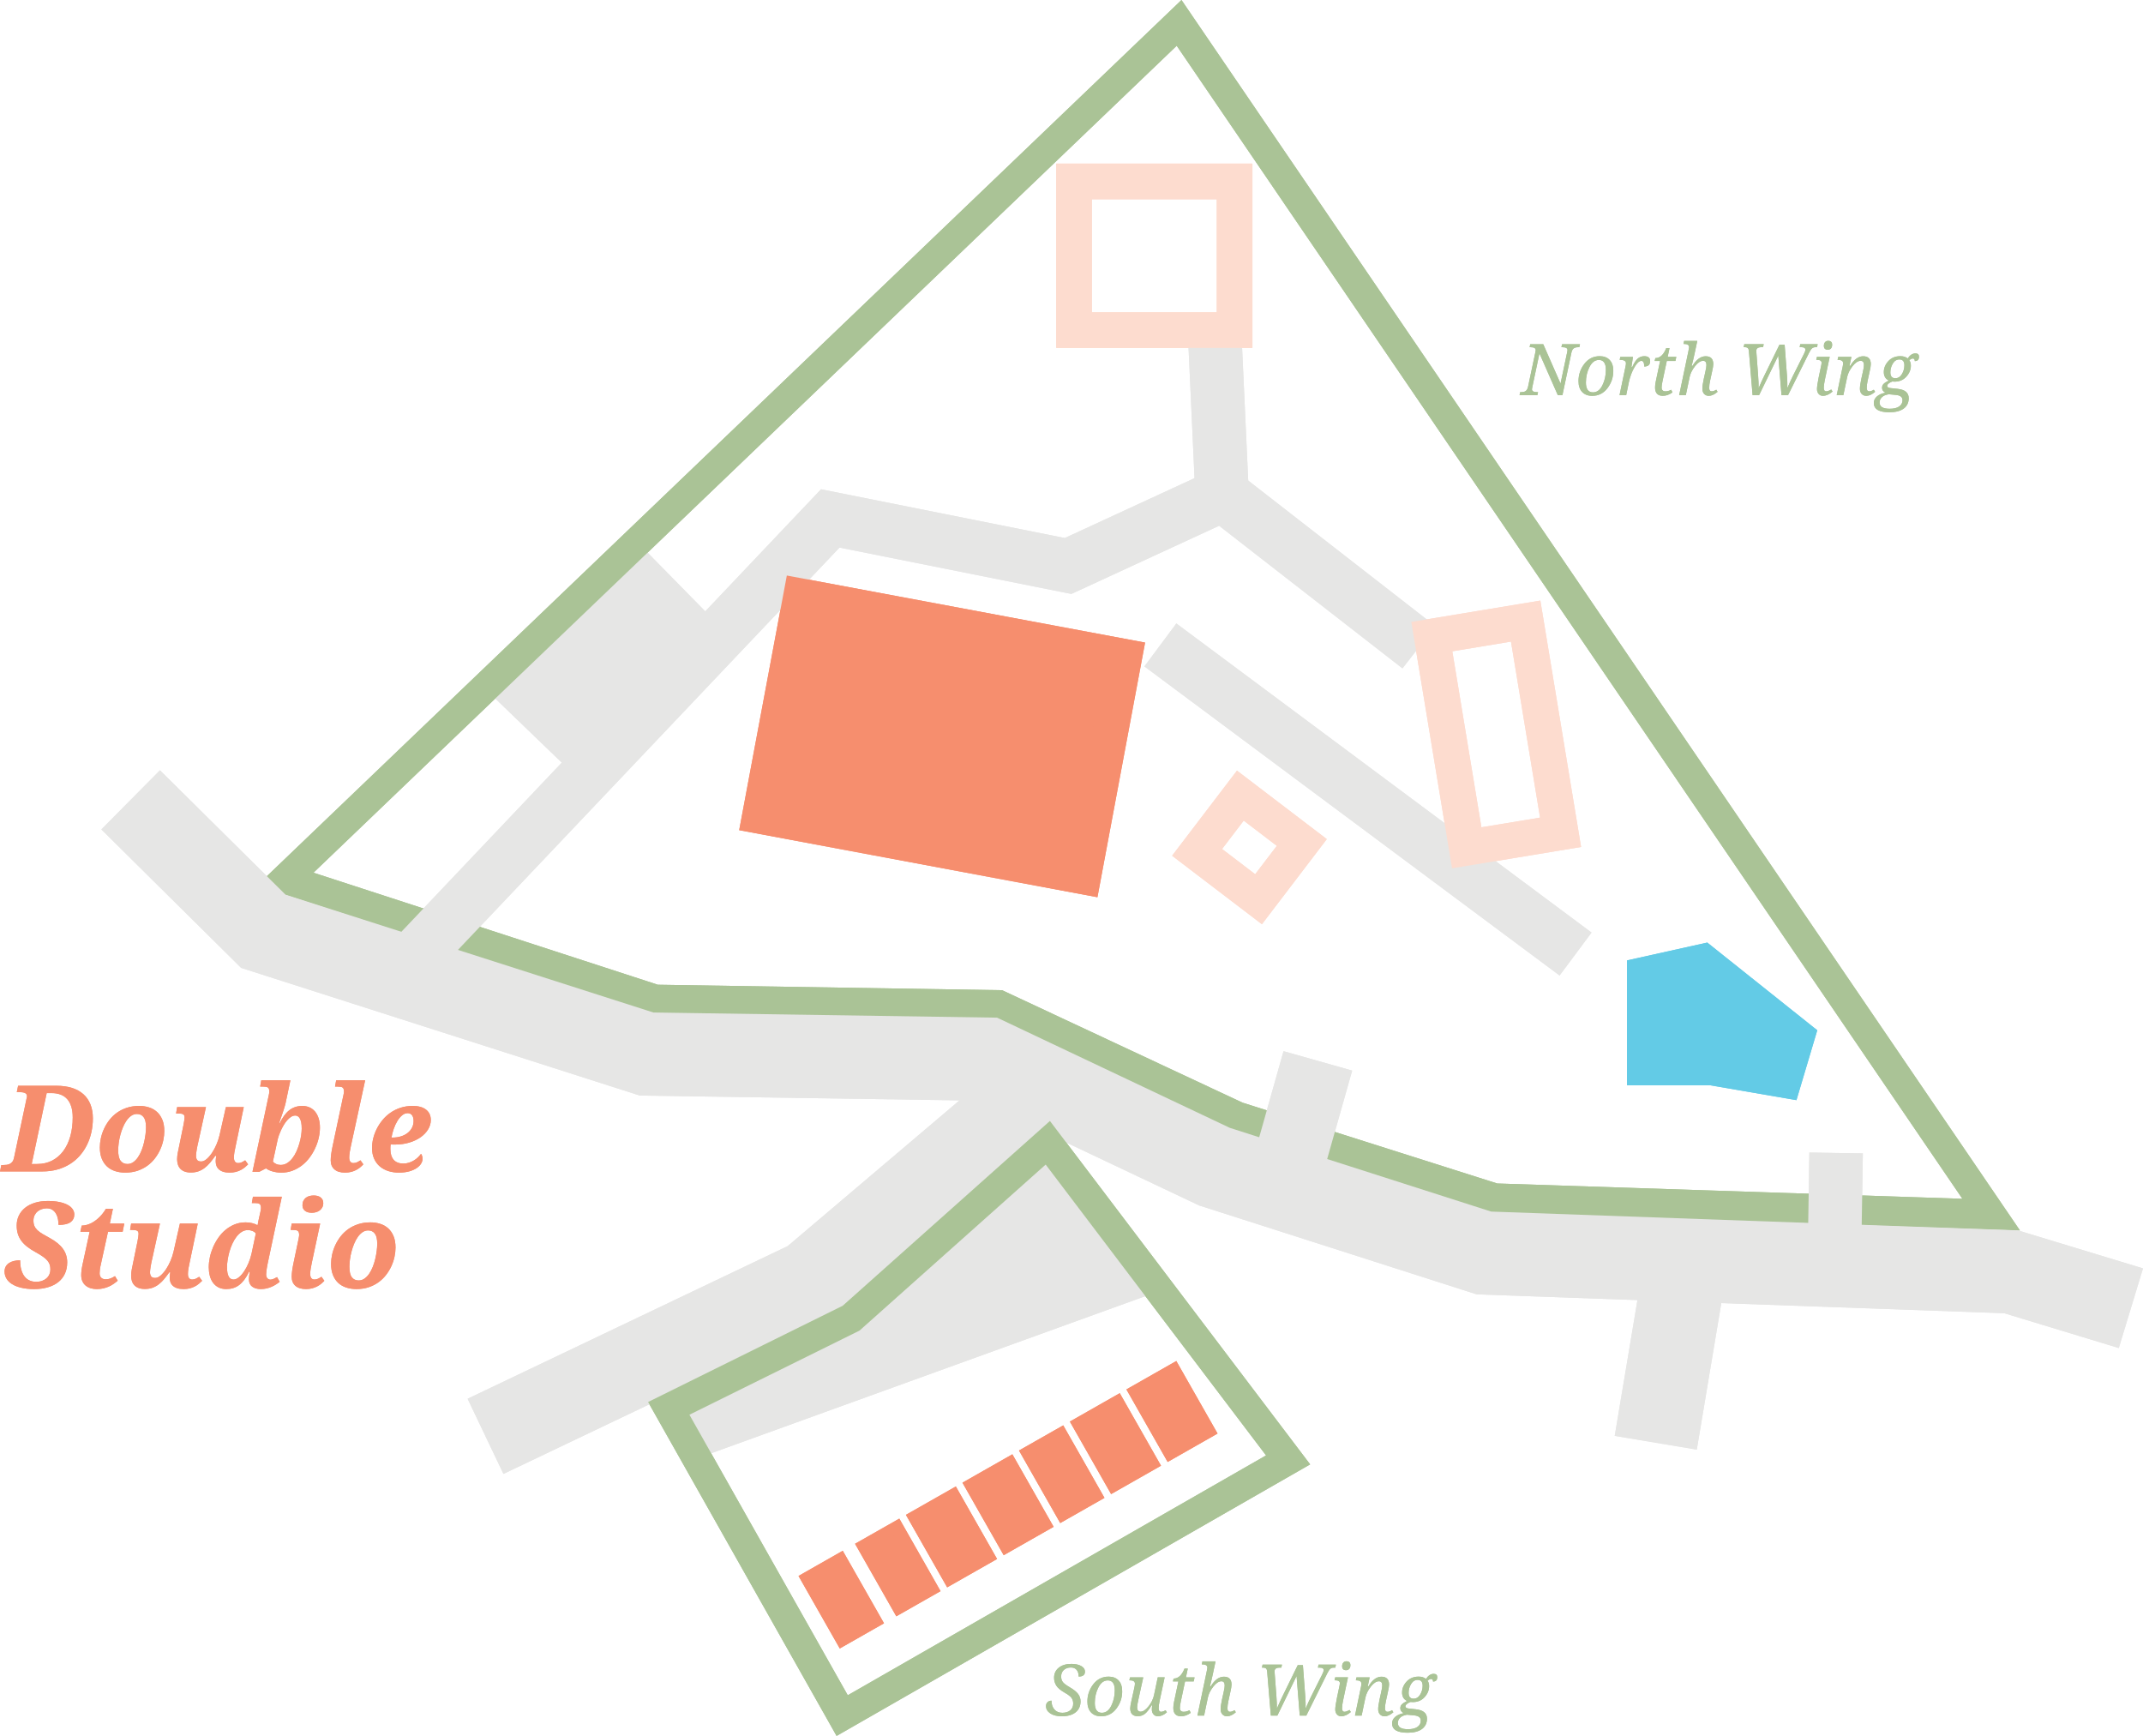 <?xml version="1.0" encoding="utf-8"?>
<!-- Generator: Adobe Illustrator 16.0.0, SVG Export Plug-In . SVG Version: 6.00 Build 0)  -->
<!DOCTYPE svg PUBLIC "-//W3C//DTD SVG 1.1//EN" "http://www.w3.org/Graphics/SVG/1.1/DTD/svg11.dtd">
<svg version="1.1" id="Layer_1" xmlns="http://www.w3.org/2000/svg" xmlns:xlink="http://www.w3.org/1999/xlink" x="0px" y="0px"
	 width="360.428px" height="291.935px" viewBox="0 0 360.428 291.935" enable-background="new 0 0 360.428 291.935"
	 xml:space="preserve">
<g>
	<polygon fill="#E6E6E5" points="95.609,129.338 82.31,116.515 108.676,92.69 120.586,104.821 	"/>
	<path fill="#E6E6E5" d="M175.843,195.514c-0.325,0.125-32.949,27.001-32.949,27.001s-27.959,14.089-28.084,14.856
		s4.53,7.123,4.53,7.123l74.568-26.98L175.843,195.514z"/>
	<polygon fill="#63CBE6" points="287.143,158.514 273.643,161.514 273.643,171.514 273.643,182.514 287.643,182.514 
		302.143,185.014 305.643,173.264 	"/>
	<path fill="#AAC396" d="M339.731,206.926l-88.766-2.924L207,190.03l-39.599-18.523l-57.591-0.914l-0.358-0.117L43.23,148.933
		L198.714,0l1.662,2.44L339.731,206.926z M251.82,199.028l78.233,2.576L197.907,7.696L52.723,146.763l57.918,18.841l57.909,0.92
		l40.42,18.907L251.82,199.028z"/>
	<polygon fill="#E6E6E5" points="356.357,226.702 337.086,220.846 248.363,217.675 201.683,202.722 164.454,185.096 107.601,184.24 
		40.558,162.772 17.05,139.487 26.903,129.541 48.024,150.463 109.89,170.273 167.701,171.143 206.836,189.671 250.795,203.753 
		339.41,206.92 360.428,213.307 	"/>
	<polygon fill="#E6E6E5" points="84.673,247.869 78.647,235.232 132.479,209.561 170.01,177.733 179.064,188.411 140.147,221.415 	
		"/>
	<polygon fill="#E6E6E5" points="71.635,165.424 65.105,159.231 138.089,82.281 179.089,90.481 206.244,77.948 241.406,105.296 
		235.881,112.4 205.043,88.415 180.198,99.881 141.198,92.081 	"/>
	
		<rect x="190.628" y="64.348" transform="matrix(0.046 0.999 -0.999 0.046 264.229 -139.106)" fill="#E6E6E5" width="28.698" height="9"/>
	
		<rect x="186.526" y="130.014" transform="matrix(0.802 0.597 -0.597 0.802 125.874 -110.775)" fill="#E6E6E5" width="87.068" height="9"/>
	
		<rect x="304.144" y="193.89" transform="matrix(1 0.016 -0.016 1 3.269 -4.931)" fill="#E6E6E5" width="8.999" height="14.415"/>
	
		<rect x="213.143" y="178.167" transform="matrix(0.962 0.272 -0.272 0.962 59.294 -52.592)" fill="#E6E6E5" width="12" height="18.361"/>
	
		<rect x="274.22" y="209.715" transform="matrix(0.986 0.165 -0.165 0.986 41.294 -43.378)" fill="#E6E6E5" width="13.999" height="33.294"/>
	<g>
		
			<rect x="130.806" y="105.054" transform="matrix(0.983 0.184 -0.184 0.983 25.479 -27.031)" fill="#F68E6E" width="55.301" height="37.569"/>
		<path fill="#F68E6E" d="M184.577,150.888l-60.255-11.275l8.014-42.825l60.255,11.274L184.577,150.888z M131.323,134.819
			l48.46,9.067l5.806-31.03l-48.459-9.067L131.323,134.819z"/>
	</g>
	<path fill="#FDDCCF" d="M210.643,58.514h-33v-31h33V58.514z M183.643,52.514h21v-19h-21V52.514z"/>
	<path fill="#FDDCCF" d="M244.215,146.027l-6.85-41.438l21.705-3.588l6.85,41.438L244.215,146.027z M244.264,109.531l4.893,29.598
		l9.865-1.631l-4.893-29.598L244.264,109.531z"/>
	<path fill="#AAC396" d="M140.703,291.935l-31.701-56.157l32.73-16.188l34.852-31.077l43.768,57.756L140.703,291.935z
		 M115.952,237.918l26.631,47.175l70.351-40.334l-37.064-48.91l-31.314,27.923L115.952,237.918z"/>
	<g>
		<g>
			
				<rect x="138.209" y="262.996" transform="matrix(0.869 -0.495 0.495 0.869 -114.535 105.189)" fill="#F68E6E" width="6.563" height="12.033"/>
			<path fill="#F68E6E" d="M141.239,277.229l-6.939-12.197l7.442-4.237l6.939,12.199L141.239,277.229z M137.027,265.78l4.961,8.721
				l3.966-2.257l-4.961-8.721L137.027,265.78z"/>
		</g>
		<g>
			
				<rect x="147.718" y="257.586" transform="matrix(0.869 -0.494 0.494 0.869 -110.595 109.15)" fill="#F68E6E" width="6.563" height="12.033"/>
			<path fill="#F68E6E" d="M150.748,271.818l-6.939-12.197l7.444-4.233l6.938,12.197L150.748,271.818z M146.536,260.371l4.961,8.721
				l3.966-2.257l-4.96-8.721L146.536,260.371z"/>
		</g>
		<g>
			
				<rect x="156.203" y="252.449" transform="matrix(0.869 -0.494 0.494 0.869 -106.83 112.865)" fill="#F68E6E" width="7.657" height="12.032"/>
			<path fill="#F68E6E" d="M159.303,266.95l-6.938-12.196l8.395-4.773l6.938,12.197L159.303,266.95z M155.092,255.503l4.96,8.72
				l4.917-2.796l-4.96-8.721L155.092,255.503z"/>
		</g>
		<g>
			
				<rect x="165.711" y="247.041" transform="matrix(0.869 -0.494 0.494 0.869 -102.936 116.901)" fill="#F68E6E" width="7.659" height="12.031"/>
			<path fill="#F68E6E" d="M168.811,261.542l-6.937-12.196l8.395-4.775l6.938,12.197L168.811,261.542z M164.601,250.095l4.959,8.72
				l4.918-2.798l-4.96-8.721L164.601,250.095z"/>
		</g>
		<g>
			
				<rect x="175.29" y="241.9" transform="matrix(0.869 -0.494 0.494 0.869 -99.239 120.749)" fill="#F68E6E" width="6.564" height="12.033"/>
			<path fill="#F68E6E" d="M178.319,256.134l-6.938-12.199l7.444-4.232l6.938,12.196L178.319,256.134z M174.109,244.685l4.96,8.721
				l3.967-2.257l-4.961-8.72L174.109,244.685z"/>
		</g>
		<g>
			
				<rect x="183.776" y="236.764" transform="matrix(0.869 -0.494 0.494 0.869 -95.507 124.52)" fill="#F68E6E" width="7.659" height="12.032"/>
			<path fill="#F68E6E" d="M186.876,251.266l-6.937-12.197l8.393-4.776l6.939,12.198L186.876,251.266z M182.666,239.819l4.96,8.721
				l4.919-2.799l-4.963-8.72L182.666,239.819z"/>
		</g>
		<g>
			
				<rect x="193.285" y="231.354" transform="matrix(0.869 -0.495 0.495 0.869 -91.602 128.55)" fill="#F68E6E" width="7.657" height="12.034"/>
			<path fill="#F68E6E" d="M196.386,245.859l-6.938-12.199l8.394-4.776l6.938,12.199L196.386,245.859z M192.174,234.41l4.962,8.721
				l4.917-2.798l-4.962-8.721L192.174,234.41z"/>
		</g>
	</g>
	<path fill="#FDDCCF" d="M212.24,155.43l-15.108-11.519l10.913-14.314l15.108,11.521L212.24,155.43z M205.54,142.777l5.567,4.244
		l3.638-4.771l-5.567-4.245L205.54,142.777z"/>
</g>
<g>
	<path fill="#AAC396" d="M263.586,59.203c0.031-0.148,0.047-0.26,0.047-0.334c0-0.32-0.287-0.48-0.861-0.48h-0.158l0.111-0.504
		h3.012l-0.111,0.504h-0.152c-0.383,0-0.657,0.073-0.823,0.22s-0.28,0.36-0.343,0.642l-1.523,7.201h-0.779l-3.088-7.031
		l-1.207,5.713c-0.035,0.168-0.053,0.279-0.053,0.334c0,0.32,0.289,0.48,0.867,0.48h0.152l-0.105,0.504h-3l0.105-0.504h0.158
		c0.375,0,0.645-0.073,0.809-0.22s0.279-0.36,0.346-0.642l1.248-5.883c0.031-0.148,0.047-0.26,0.047-0.334
		c0-0.32-0.289-0.48-0.867-0.48h-0.152l0.105-0.504h2.186l2.906,6.621L263.586,59.203z"/>
	<path fill="#AAC396" d="M269.059,59.9c0.707,0,1.264,0.213,1.67,0.639s0.609,1.041,0.609,1.846c0,1.066-0.326,2.03-0.979,2.892
		s-1.51,1.292-2.572,1.292c-0.723,0-1.287-0.219-1.693-0.656s-0.609-1.045-0.609-1.822c0-1.078,0.329-2.046,0.987-2.903
		S267.992,59.9,269.059,59.9z M267.922,65.982c0.66,0,1.187-0.392,1.579-1.175s0.589-1.651,0.589-2.604
		c0-1.113-0.391-1.67-1.172-1.67c-0.652,0-1.18,0.393-1.582,1.178s-0.604,1.658-0.604,2.619
		C266.732,65.431,267.129,65.982,267.922,65.982z"/>
	<path fill="#AAC396" d="M276.541,61.64c0-0.633-0.16-0.949-0.48-0.949c-0.371,0-0.765,0.365-1.181,1.096s-0.724,1.557-0.923,2.479
		l-0.451,2.186h-1.119l1.008-4.822c0.047-0.223,0.07-0.402,0.07-0.539c0-0.379-0.318-0.568-0.955-0.568h-0.1l0.111-0.504h2.121
		l-0.252,1.729h0.123c0.32-0.715,0.637-1.201,0.949-1.459s0.676-0.387,1.09-0.387c0.656,0,0.984,0.275,0.984,0.826
		C277.537,61.335,277.205,61.64,276.541,61.64z"/>
	<path fill="#AAC396" d="M281.082,65.548l0.205,0.445c-0.539,0.383-1.078,0.574-1.617,0.574c-0.871,0-1.307-0.467-1.307-1.4
		c0-0.301,0.039-0.637,0.117-1.008l0.732-3.457h-0.914l0.111-0.48c0.781,0,1.393-0.561,1.834-1.682h0.551l-0.311,1.477h1.453
		l-0.146,0.686h-1.453l-0.727,3.422c-0.098,0.461-0.146,0.805-0.146,1.031c0,0.438,0.213,0.656,0.639,0.656
		C280.428,65.812,280.754,65.724,281.082,65.548z"/>
	<path fill="#AAC396" d="M284.65,61.529c0.664-1.078,1.404-1.617,2.221-1.617c0.855,0,1.283,0.443,1.283,1.33
		c0,0.254-0.072,0.693-0.217,1.318l-0.311,1.418c-0.105,0.48-0.158,0.9-0.158,1.26c0,0.383,0.141,0.574,0.422,0.574
		c0.23,0,0.486-0.092,0.768-0.275l0.217,0.352c-0.523,0.453-1.012,0.68-1.465,0.68c-0.332,0-0.597-0.107-0.794-0.322
		s-0.296-0.506-0.296-0.873s0.076-0.908,0.229-1.623l0.275-1.242c0.117-0.484,0.176-0.857,0.176-1.119
		c0-0.473-0.184-0.709-0.551-0.709c-0.445,0-0.903,0.304-1.374,0.911s-0.769,1.204-0.894,1.79l-0.645,3.07h-1.119l1.559-7.418
		c0.074-0.352,0.111-0.562,0.111-0.633c0-0.375-0.281-0.562-0.844-0.562h-0.094l0.105-0.504h2.209l-0.469,2.203
		c-0.141,0.656-0.299,1.32-0.475,1.992H284.65z"/>
	<path fill="#AAC396" d="M303.418,59.49c0.152-0.305,0.229-0.529,0.229-0.674c0-0.285-0.225-0.428-0.674-0.428h-0.287l0.094-0.504
		h2.93l-0.105,0.504h-0.229c-0.258,0-0.46,0.062-0.606,0.188s-0.313,0.373-0.501,0.744l-3.539,7.131h-1.102l-0.539-6.65l-3.229,6.65
		h-1.096l-0.621-7.43c-0.02-0.215-0.078-0.374-0.176-0.478s-0.279-0.155-0.545-0.155h-0.158l0.111-0.504h3.264l-0.111,0.504h-0.275
		c-0.574,0-0.861,0.203-0.861,0.609c0,0.164,0.008,0.301,0.023,0.41l0.287,3.838c0.055,0.73,0.082,1.406,0.082,2.027
		c0.336-0.789,0.664-1.508,0.984-2.156l2.52-5.15h0.867l0.393,5.197c0.059,0.785,0.08,1.488,0.064,2.109
		c0.352-0.816,0.65-1.473,0.896-1.969L303.418,59.49z"/>
	<path fill="#AAC396" d="M305.48,60.521l0.105-0.504h2.15l-0.814,3.855c-0.121,0.574-0.182,1.018-0.182,1.33
		c0,0.406,0.133,0.609,0.398,0.609c0.23,0,0.518-0.104,0.861-0.311l0.217,0.352c-0.555,0.477-1.096,0.715-1.623,0.715
		c-0.297,0-0.537-0.107-0.721-0.322s-0.275-0.486-0.275-0.814c0-0.359,0.09-0.988,0.27-1.887l0.463-2.203
		c0.027-0.129,0.041-0.234,0.041-0.316c0-0.336-0.244-0.504-0.732-0.504H305.48z M307.426,58.816c-0.449,0-0.674-0.219-0.674-0.656
		c0-0.254,0.065-0.458,0.196-0.612s0.306-0.231,0.524-0.231c0.449,0,0.674,0.221,0.674,0.662c0,0.273-0.067,0.481-0.202,0.624
		S307.637,58.816,307.426,58.816z"/>
	<path fill="#AAC396" d="M310.033,66.451h-1.119l1.008-4.822c0.047-0.223,0.07-0.402,0.07-0.539c0-0.379-0.279-0.568-0.838-0.568
		h-0.094l0.105-0.504h2.221l-0.322,1.512h0.117c0.648-1.078,1.377-1.617,2.186-1.617c0.855,0,1.283,0.443,1.283,1.33
		c0,0.254-0.072,0.693-0.217,1.318l-0.311,1.418c-0.105,0.48-0.158,0.9-0.158,1.26c0,0.383,0.141,0.574,0.422,0.574
		c0.23,0,0.486-0.092,0.768-0.275l0.217,0.352c-0.523,0.453-1.012,0.68-1.465,0.68c-0.332,0-0.597-0.107-0.794-0.322
		s-0.296-0.506-0.296-0.873s0.076-0.908,0.229-1.623l0.275-1.242c0.117-0.484,0.176-0.857,0.176-1.119
		c0-0.473-0.184-0.709-0.551-0.709c-0.445,0-0.901,0.301-1.368,0.902s-0.767,1.201-0.899,1.799L310.033,66.451z"/>
	<path fill="#AAC396" d="M320.855,60.281c0.379-0.566,0.811-0.85,1.295-0.85c0.402,0,0.604,0.184,0.604,0.551
		c0,0.496-0.236,0.744-0.709,0.744c0-0.289-0.111-0.434-0.334-0.434c-0.156,0-0.354,0.092-0.592,0.275
		c0.176,0.25,0.264,0.559,0.264,0.926c0,0.672-0.252,1.288-0.756,1.849s-1.168,0.841-1.992,0.841c-0.184,0-0.311-0.008-0.381-0.023
		c-0.57,0.23-0.855,0.482-0.855,0.756c0,0.199,0.205,0.318,0.615,0.357l1.148,0.123c1.242,0.133,1.863,0.656,1.863,1.57
		c0,0.746-0.281,1.327-0.844,1.743s-1.365,0.624-2.408,0.624c-1.746,0-2.619-0.521-2.619-1.564c0-0.43,0.175-0.796,0.524-1.099
		s0.827-0.513,1.433-0.63c-0.383-0.188-0.574-0.463-0.574-0.826c0-0.246,0.079-0.455,0.237-0.627s0.458-0.371,0.899-0.598
		c-0.559-0.262-0.838-0.734-0.838-1.418c0-0.676,0.255-1.29,0.765-1.843s1.183-0.829,2.019-0.829
		C320.131,59.9,320.543,60.027,320.855,60.281z M318.863,66.416l-1.166-0.111c-0.059-0.004-0.231,0.035-0.519,0.117
		s-0.534,0.234-0.741,0.457s-0.311,0.496-0.311,0.82c0,0.695,0.564,1.043,1.693,1.043c0.703,0,1.239-0.13,1.608-0.39
		s0.554-0.61,0.554-1.052C319.982,66.777,319.609,66.482,318.863,66.416z M318.77,63.609c0.457,0,0.825-0.228,1.104-0.683
		s0.419-0.952,0.419-1.491c0-0.656-0.275-0.984-0.826-0.984c-0.469,0-0.841,0.229-1.116,0.688s-0.413,0.954-0.413,1.485
		C317.938,63.281,318.215,63.609,318.77,63.609z"/>
</g>
<g>
	<path fill="#AAC396" d="M176.851,286.006c0,0.613,0.162,1.106,0.486,1.479s0.77,0.56,1.336,0.56c0.559,0,1.003-0.139,1.333-0.416
		s0.495-0.654,0.495-1.131c0-0.379-0.095-0.699-0.284-0.961s-0.599-0.57-1.228-0.926c-0.641-0.371-1.085-0.752-1.333-1.143
		s-0.372-0.832-0.372-1.324c0-0.691,0.262-1.251,0.785-1.679s1.232-0.642,2.127-0.642c0.695,0,1.25,0.121,1.664,0.363
		s0.621,0.553,0.621,0.932c0,0.555-0.354,0.832-1.061,0.832c0-0.469-0.111-0.84-0.334-1.113s-0.551-0.41-0.984-0.41
		c-0.477,0-0.867,0.137-1.172,0.41s-0.457,0.641-0.457,1.102c0,0.34,0.081,0.634,0.243,0.882s0.575,0.565,1.239,0.952
		c0.629,0.367,1.083,0.732,1.362,1.096s0.419,0.777,0.419,1.242c0,0.793-0.277,1.411-0.832,1.854s-1.326,0.665-2.314,0.665
		c-0.816,0-1.465-0.161-1.945-0.483s-0.721-0.731-0.721-1.228c0-0.277,0.087-0.499,0.261-0.665S176.581,286.006,176.851,286.006z"/>
	<path fill="#AAC396" d="M186.46,281.963c0.707,0,1.264,0.213,1.67,0.639s0.609,1.041,0.609,1.846c0,1.066-0.326,2.03-0.979,2.892
		s-1.51,1.292-2.572,1.292c-0.723,0-1.287-0.219-1.693-0.656s-0.609-1.045-0.609-1.822c0-1.078,0.329-2.046,0.987-2.903
		S185.394,281.963,186.46,281.963z M185.323,288.045c0.66,0,1.187-0.392,1.579-1.175s0.589-1.651,0.589-2.604
		c0-1.113-0.391-1.67-1.172-1.67c-0.652,0-1.18,0.393-1.582,1.178s-0.604,1.658-0.604,2.619
		C184.134,287.495,184.53,288.045,185.323,288.045z"/>
	<path fill="#AAC396" d="M190.052,282.081h2.232l-0.791,3.592c-0.16,0.727-0.24,1.209-0.24,1.447c0,0.488,0.195,0.732,0.586,0.732
		c0.41,0,0.853-0.296,1.327-0.888s0.784-1.224,0.929-1.896l0.627-2.988h1.16l-0.826,3.855c-0.121,0.566-0.182,1.01-0.182,1.33
		c0,0.406,0.133,0.609,0.398,0.609c0.227,0,0.482-0.088,0.768-0.264l0.217,0.352c-0.508,0.445-1.016,0.668-1.523,0.668
		c-0.301,0-0.544-0.107-0.729-0.322s-0.278-0.486-0.278-0.814c0-0.207,0.02-0.443,0.059-0.709h-0.094
		c-0.434,0.715-0.821,1.199-1.163,1.453s-0.728,0.381-1.157,0.381c-0.855,0-1.283-0.443-1.283-1.33c0-0.254,0.072-0.693,0.217-1.318
		l0.469-2.104c0.07-0.316,0.105-0.555,0.105-0.715c0-0.379-0.279-0.568-0.838-0.568h-0.094L190.052,282.081z"/>
	<path fill="#AAC396" d="M200.06,287.612l0.205,0.445c-0.539,0.383-1.078,0.574-1.617,0.574c-0.871,0-1.307-0.467-1.307-1.4
		c0-0.301,0.039-0.637,0.117-1.008l0.732-3.457h-0.914l0.111-0.48c0.781,0,1.393-0.561,1.834-1.682h0.551l-0.311,1.477h1.453
		l-0.146,0.686h-1.453l-0.727,3.422c-0.098,0.461-0.146,0.805-0.146,1.031c0,0.438,0.213,0.656,0.639,0.656
		C199.405,287.875,199.731,287.788,200.06,287.612z"/>
	<path fill="#AAC396" d="M203.628,283.592c0.664-1.078,1.404-1.617,2.221-1.617c0.855,0,1.283,0.443,1.283,1.33
		c0,0.254-0.072,0.693-0.217,1.318l-0.311,1.418c-0.105,0.48-0.158,0.9-0.158,1.26c0,0.383,0.141,0.574,0.422,0.574
		c0.23,0,0.486-0.092,0.768-0.275l0.217,0.352c-0.523,0.453-1.012,0.68-1.465,0.68c-0.332,0-0.597-0.107-0.794-0.322
		s-0.296-0.506-0.296-0.873s0.076-0.908,0.229-1.623l0.275-1.242c0.117-0.484,0.176-0.857,0.176-1.119
		c0-0.473-0.184-0.709-0.551-0.709c-0.445,0-0.903,0.304-1.374,0.911s-0.769,1.204-0.894,1.79l-0.645,3.07h-1.119l1.559-7.418
		c0.074-0.352,0.111-0.562,0.111-0.633c0-0.375-0.281-0.562-0.844-0.562h-0.094l0.105-0.504h2.209l-0.469,2.203
		c-0.141,0.656-0.299,1.32-0.475,1.992H203.628z"/>
	<path fill="#AAC396" d="M222.396,281.553c0.152-0.305,0.229-0.529,0.229-0.674c0-0.285-0.225-0.428-0.674-0.428h-0.287l0.094-0.504
		h2.93l-0.105,0.504h-0.229c-0.258,0-0.46,0.062-0.606,0.188s-0.313,0.373-0.501,0.744l-3.539,7.131h-1.102l-0.539-6.65l-3.229,6.65
		h-1.096l-0.621-7.43c-0.02-0.215-0.078-0.374-0.176-0.478s-0.279-0.155-0.545-0.155h-0.158l0.111-0.504h3.264l-0.111,0.504h-0.275
		c-0.574,0-0.861,0.203-0.861,0.609c0,0.164,0.008,0.301,0.023,0.41l0.287,3.838c0.055,0.73,0.082,1.406,0.082,2.027
		c0.336-0.789,0.664-1.508,0.984-2.156l2.52-5.15h0.867l0.393,5.197c0.059,0.785,0.08,1.488,0.064,2.109
		c0.352-0.816,0.65-1.473,0.896-1.969L222.396,281.553z"/>
	<path fill="#AAC396" d="M224.458,282.584l0.105-0.504h2.15l-0.814,3.855c-0.121,0.574-0.182,1.018-0.182,1.33
		c0,0.406,0.133,0.609,0.398,0.609c0.23,0,0.518-0.104,0.861-0.311l0.217,0.352c-0.555,0.477-1.096,0.715-1.623,0.715
		c-0.297,0-0.537-0.107-0.721-0.322s-0.275-0.486-0.275-0.814c0-0.359,0.09-0.988,0.27-1.887l0.463-2.203
		c0.027-0.129,0.041-0.234,0.041-0.316c0-0.336-0.244-0.504-0.732-0.504H224.458z M226.403,280.879
		c-0.449,0-0.674-0.219-0.674-0.656c0-0.254,0.065-0.458,0.196-0.612s0.306-0.231,0.524-0.231c0.449,0,0.674,0.221,0.674,0.662
		c0,0.273-0.067,0.481-0.202,0.624S226.614,280.879,226.403,280.879z"/>
	<path fill="#AAC396" d="M229.011,288.514h-1.119l1.008-4.822c0.047-0.223,0.07-0.402,0.07-0.539c0-0.379-0.279-0.568-0.838-0.568
		h-0.094l0.105-0.504h2.221l-0.322,1.512h0.117c0.648-1.078,1.377-1.617,2.186-1.617c0.855,0,1.283,0.443,1.283,1.33
		c0,0.254-0.072,0.693-0.217,1.318l-0.311,1.418c-0.105,0.48-0.158,0.9-0.158,1.26c0,0.383,0.141,0.574,0.422,0.574
		c0.23,0,0.486-0.092,0.768-0.275l0.217,0.352c-0.523,0.453-1.012,0.68-1.465,0.68c-0.332,0-0.597-0.107-0.794-0.322
		s-0.296-0.506-0.296-0.873s0.076-0.908,0.229-1.623l0.275-1.242c0.117-0.484,0.176-0.857,0.176-1.119
		c0-0.473-0.184-0.709-0.551-0.709c-0.445,0-0.901,0.301-1.368,0.902s-0.767,1.201-0.899,1.799L229.011,288.514z"/>
	<path fill="#AAC396" d="M239.833,282.344c0.379-0.566,0.811-0.85,1.295-0.85c0.402,0,0.604,0.184,0.604,0.551
		c0,0.496-0.236,0.744-0.709,0.744c0-0.289-0.111-0.434-0.334-0.434c-0.156,0-0.354,0.092-0.592,0.275
		c0.176,0.25,0.264,0.559,0.264,0.926c0,0.672-0.252,1.288-0.756,1.849s-1.168,0.841-1.992,0.841c-0.184,0-0.311-0.008-0.381-0.023
		c-0.57,0.23-0.855,0.482-0.855,0.756c0,0.199,0.205,0.318,0.615,0.357l1.148,0.123c1.242,0.133,1.863,0.656,1.863,1.57
		c0,0.746-0.281,1.327-0.844,1.743s-1.365,0.624-2.408,0.624c-1.746,0-2.619-0.521-2.619-1.564c0-0.43,0.175-0.796,0.524-1.099
		s0.827-0.513,1.433-0.63c-0.383-0.188-0.574-0.463-0.574-0.826c0-0.246,0.079-0.455,0.237-0.627s0.458-0.371,0.899-0.598
		c-0.559-0.262-0.838-0.734-0.838-1.418c0-0.676,0.255-1.29,0.765-1.843s1.183-0.829,2.019-0.829
		C239.108,281.963,239.521,282.09,239.833,282.344z M237.841,288.479l-1.166-0.111c-0.059-0.004-0.231,0.035-0.519,0.117
		s-0.534,0.234-0.741,0.457s-0.311,0.496-0.311,0.82c0,0.695,0.564,1.043,1.693,1.043c0.703,0,1.239-0.13,1.608-0.39
		s0.554-0.61,0.554-1.052C238.96,288.84,238.587,288.545,237.841,288.479z M237.747,285.672c0.457,0,0.825-0.228,1.104-0.683
		s0.419-0.952,0.419-1.491c0-0.656-0.275-0.984-0.826-0.984c-0.469,0-0.841,0.229-1.116,0.688s-0.413,0.954-0.413,1.485
		C236.915,285.344,237.192,285.672,237.747,285.672z"/>
</g>
<g>
	<path fill="#F68E6E" d="M0.217,195.93h0.285c0.21,0,0.416-0.012,0.616-0.039c0.2-0.025,0.383-0.082,0.547-0.168
		c0.164-0.084,0.307-0.207,0.429-0.363c0.121-0.158,0.209-0.369,0.261-0.631l2.1-9.916c0.026-0.07,0.048-0.154,0.064-0.246
		c0.016-0.092,0.024-0.164,0.024-0.217c0-0.145-0.036-0.262-0.108-0.354s-0.173-0.164-0.301-0.213s-0.282-0.082-0.463-0.098
		c-0.181-0.018-0.377-0.025-0.587-0.025H2.828l0.217-1.064H9.5c0.966,0,1.828,0.119,2.587,0.355s1.399,0.586,1.922,1.049
		s0.922,1.037,1.197,1.721c0.276,0.684,0.414,1.471,0.414,2.365c0,0.801-0.084,1.578-0.251,2.33
		c-0.168,0.752-0.414,1.459-0.739,2.119s-0.728,1.266-1.208,1.812c-0.479,0.549-1.034,1.021-1.665,1.414
		c-0.631,0.395-1.335,0.701-2.114,0.918c-0.778,0.217-1.624,0.324-2.537,0.324H0L0.217,195.93z M6.238,195.752
		c0.945,0,1.79-0.191,2.532-0.576s1.37-0.922,1.883-1.615c0.512-0.693,0.903-1.52,1.173-2.479c0.269-0.959,0.403-2.014,0.403-3.164
		c0-0.703-0.082-1.312-0.246-1.828s-0.399-0.941-0.704-1.277c-0.306-0.334-0.678-0.582-1.114-0.742
		c-0.437-0.162-0.925-0.242-1.463-0.242H7.854l-2.523,11.924H6.238z"/>
	<path fill="#F68E6E" d="M16.793,192.963c0-0.506,0.059-1.027,0.177-1.566s0.298-1.066,0.537-1.586c0.24-0.52,0.54-1.01,0.902-1.475
		c0.36-0.463,0.786-0.867,1.275-1.217c0.49-0.348,1.045-0.623,1.666-0.828c0.621-0.203,1.309-0.305,2.064-0.305
		c0.578,0,1.124,0.08,1.636,0.242c0.513,0.16,0.96,0.412,1.341,0.754s0.684,0.779,0.906,1.314c0.224,0.535,0.335,1.178,0.335,1.928
		c0,0.486-0.056,0.994-0.167,1.527c-0.112,0.531-0.284,1.057-0.518,1.572s-0.529,1.008-0.887,1.477
		c-0.358,0.471-0.78,0.883-1.267,1.238c-0.486,0.354-1.038,0.637-1.655,0.848c-0.618,0.209-1.308,0.314-2.07,0.314
		c-0.631,0-1.209-0.086-1.734-0.262c-0.525-0.174-0.976-0.436-1.35-0.787c-0.375-0.352-0.667-0.793-0.878-1.326
		C16.897,194.295,16.793,193.674,16.793,192.963z M21.435,195.752c0.361,0,0.688-0.104,0.98-0.311
		c0.292-0.205,0.555-0.479,0.788-0.816c0.233-0.34,0.436-0.725,0.606-1.158s0.311-0.881,0.419-1.34
		c0.108-0.461,0.19-0.912,0.246-1.355s0.084-0.844,0.084-1.197c0-0.795-0.137-1.367-0.409-1.715
		c-0.272-0.35-0.646-0.523-1.118-0.523c-0.342,0-0.657,0.1-0.946,0.297s-0.551,0.459-0.783,0.787
		c-0.233,0.33-0.439,0.705-0.616,1.129c-0.178,0.424-0.327,0.863-0.448,1.316c-0.122,0.453-0.212,0.904-0.271,1.354
		c-0.059,0.451-0.089,0.863-0.089,1.238c0,0.82,0.139,1.408,0.414,1.764C20.567,195.577,20.948,195.752,21.435,195.752z"/>
	<path fill="#F68E6E" d="M36.276,195.27c0-0.059,0.003-0.127,0.01-0.207c0.006-0.078,0.015-0.16,0.024-0.246s0.02-0.166,0.029-0.242
		c0.01-0.074,0.021-0.139,0.035-0.191h-0.168c-0.296,0.42-0.586,0.801-0.872,1.143s-0.59,0.637-0.911,0.883
		c-0.322,0.246-0.671,0.438-1.045,0.572c-0.375,0.135-0.802,0.201-1.281,0.201c-0.434,0-0.799-0.061-1.094-0.182
		c-0.296-0.121-0.532-0.285-0.71-0.488s-0.306-0.441-0.385-0.715c-0.078-0.271-0.118-0.557-0.118-0.852
		c0-0.336,0.04-0.703,0.118-1.104c0.079-0.402,0.154-0.773,0.228-1.115l0.729-3.557c0.053-0.277,0.096-0.525,0.129-0.75
		c0.032-0.223,0.049-0.391,0.049-0.502c0-0.27-0.082-0.447-0.246-0.533c-0.165-0.084-0.438-0.127-0.818-0.127h-0.364l0.177-1.074
		h4.85l-1.331,6.041c-0.039,0.158-0.079,0.336-0.118,0.531c-0.039,0.197-0.075,0.395-0.108,0.592s-0.061,0.385-0.084,0.562
		c-0.022,0.178-0.034,0.328-0.034,0.453c0,0.295,0.062,0.531,0.188,0.705c0.124,0.174,0.352,0.26,0.68,0.26
		c0.296,0,0.6-0.133,0.911-0.398c0.312-0.266,0.611-0.611,0.897-1.035s0.54-0.896,0.764-1.418c0.224-0.523,0.395-1.037,0.513-1.543
		l1.074-4.75h3.006l-1.37,6.562c-0.086,0.369-0.154,0.713-0.207,1.031s-0.079,0.619-0.079,0.9c0,0.297,0.061,0.523,0.183,0.682
		c0.121,0.156,0.297,0.236,0.527,0.236c0.21,0,0.402-0.039,0.576-0.119c0.174-0.078,0.376-0.193,0.606-0.344l0.493,0.68
		c-0.165,0.17-0.349,0.34-0.553,0.508c-0.203,0.166-0.432,0.316-0.685,0.447s-0.534,0.236-0.843,0.316
		c-0.309,0.078-0.647,0.117-1.015,0.117c-0.447,0-0.82-0.051-1.119-0.152s-0.54-0.24-0.724-0.414
		c-0.185-0.174-0.315-0.377-0.395-0.611C36.315,195.792,36.276,195.54,36.276,195.27z"/>
	<path fill="#F68E6E" d="M45.146,184.45c0.02-0.086,0.039-0.174,0.059-0.266c0.021-0.094,0.036-0.18,0.05-0.262
		c0.013-0.082,0.022-0.152,0.029-0.213c0.007-0.059,0.01-0.102,0.01-0.127c0-0.184-0.02-0.332-0.059-0.443
		c-0.04-0.111-0.103-0.197-0.188-0.256c-0.086-0.061-0.197-0.1-0.335-0.119s-0.303-0.029-0.493-0.029h-0.463l0.188-1.064h4.897
		l-0.808,3.834c-0.026,0.125-0.067,0.281-0.123,0.473c-0.057,0.191-0.118,0.396-0.188,0.621c-0.069,0.223-0.145,0.451-0.227,0.684
		c-0.082,0.234-0.159,0.455-0.231,0.666s-0.139,0.4-0.197,0.572c-0.06,0.17-0.105,0.303-0.138,0.395h0.098
		c0.243-0.494,0.496-0.922,0.759-1.287c0.264-0.365,0.549-0.668,0.857-0.912c0.31-0.242,0.645-0.424,1.006-0.547
		c0.361-0.121,0.766-0.182,1.212-0.182c0.427,0,0.821,0.078,1.183,0.236s0.672,0.389,0.932,0.695
		c0.259,0.305,0.463,0.686,0.61,1.143c0.148,0.457,0.223,0.98,0.223,1.572c0,0.545-0.066,1.109-0.197,1.695
		c-0.132,0.584-0.325,1.158-0.582,1.719c-0.256,0.562-0.569,1.094-0.94,1.598c-0.372,0.502-0.799,0.943-1.281,1.32
		c-0.483,0.377-1.018,0.678-1.602,0.902c-0.585,0.223-1.216,0.334-1.893,0.334c-0.275,0-0.542-0.02-0.798-0.059
		c-0.257-0.039-0.495-0.092-0.715-0.158c-0.22-0.064-0.421-0.141-0.602-0.227s-0.333-0.178-0.458-0.275l-1.144,0.582h-1.133
		L45.146,184.45z M50.744,189.782c0-0.402-0.028-0.74-0.084-1.016s-0.133-0.5-0.231-0.67c-0.099-0.172-0.214-0.297-0.345-0.375
		c-0.132-0.078-0.27-0.119-0.414-0.119c-0.25,0-0.489,0.074-0.72,0.223c-0.229,0.148-0.448,0.34-0.655,0.576
		s-0.397,0.502-0.571,0.793c-0.174,0.293-0.329,0.586-0.463,0.877c-0.135,0.293-0.248,0.568-0.341,0.828
		c-0.092,0.26-0.157,0.473-0.196,0.637l-0.828,3.814c0.145,0.164,0.328,0.299,0.552,0.402c0.224,0.105,0.477,0.158,0.759,0.158
		c0.395,0,0.756-0.104,1.084-0.311c0.329-0.207,0.624-0.479,0.887-0.818c0.263-0.338,0.491-0.723,0.686-1.156
		c0.193-0.436,0.356-0.879,0.487-1.332c0.132-0.453,0.23-0.898,0.296-1.334C50.711,190.522,50.744,190.129,50.744,189.782z"/>
	<path fill="#F68E6E" d="M59.437,195.596c0.21,0,0.404-0.039,0.581-0.119c0.178-0.078,0.381-0.193,0.611-0.344l0.482,0.68
		c-0.157,0.17-0.338,0.34-0.542,0.508c-0.203,0.166-0.432,0.316-0.685,0.447s-0.534,0.236-0.843,0.316
		c-0.309,0.078-0.647,0.117-1.015,0.117c-0.775,0-1.37-0.182-1.784-0.547s-0.621-0.871-0.621-1.521c0-0.578,0.108-1.381,0.325-2.406
		l1.755-8.277c0.02-0.086,0.039-0.174,0.059-0.266c0.02-0.094,0.036-0.18,0.05-0.262c0.013-0.082,0.022-0.152,0.029-0.213
		c0.007-0.059,0.01-0.102,0.01-0.127c0-0.184-0.02-0.332-0.059-0.443c-0.04-0.111-0.103-0.197-0.188-0.256
		c-0.086-0.061-0.197-0.1-0.335-0.119c-0.139-0.02-0.303-0.029-0.493-0.029h-0.424l0.188-1.064h4.878l-2.404,11.076
		c-0.079,0.369-0.145,0.713-0.197,1.031s-0.079,0.619-0.079,0.9c0,0.297,0.061,0.523,0.183,0.682
		C59.04,195.516,59.213,195.596,59.437,195.596z"/>
	<path fill="#F68E6E" d="M67.854,195.674c0.328,0,0.641-0.047,0.936-0.143c0.296-0.096,0.57-0.221,0.823-0.375
		s0.479-0.328,0.68-0.521c0.201-0.193,0.373-0.393,0.518-0.598c0.079,0.1,0.142,0.227,0.188,0.381s0.069,0.316,0.069,0.486
		c0,0.244-0.079,0.5-0.237,0.77c-0.157,0.27-0.398,0.518-0.724,0.744s-0.739,0.414-1.242,0.562
		c-0.503,0.146-1.099,0.221-1.789,0.221c-0.617,0-1.198-0.086-1.744-0.256c-0.545-0.17-1.023-0.43-1.434-0.773
		c-0.411-0.346-0.734-0.779-0.971-1.301c-0.236-0.523-0.354-1.135-0.354-1.838c0-0.5,0.065-1.021,0.196-1.568
		c0.132-0.545,0.327-1.078,0.587-1.6c0.26-0.523,0.581-1.02,0.966-1.488c0.384-0.471,0.829-0.883,1.335-1.238
		c0.506-0.354,1.073-0.635,1.7-0.842s1.312-0.311,2.055-0.311c0.966,0,1.715,0.209,2.247,0.625c0.532,0.418,0.799,1.002,0.799,1.75
		c0,0.545-0.151,1.068-0.454,1.566c-0.302,0.5-0.719,0.939-1.251,1.316s-1.167,0.678-1.902,0.902
		c-0.736,0.223-1.537,0.334-2.404,0.334c-0.112,0-0.233,0-0.365,0c-0.131,0-0.26-0.006-0.384-0.02
		c-0.021,0.131-0.031,0.266-0.035,0.398c-0.003,0.135-0.005,0.26-0.005,0.371c0,0.781,0.183,1.385,0.547,1.809
		C66.567,195.463,67.117,195.674,67.854,195.674z M68.562,187.2c-0.328,0-0.641,0.123-0.936,0.369
		c-0.296,0.246-0.562,0.566-0.799,0.961s-0.44,0.836-0.611,1.324c-0.171,0.49-0.295,0.975-0.374,1.455h0.178
		c0.499,0,0.964-0.066,1.395-0.197c0.43-0.131,0.805-0.32,1.123-0.566s0.568-0.541,0.749-0.883s0.271-0.727,0.271-1.152
		c0-0.414-0.088-0.736-0.262-0.967S68.878,187.2,68.562,187.2z"/>
	<path fill="#F68E6E" d="M5.755,216.786c-0.834,0-1.563-0.076-2.188-0.227c-0.625-0.15-1.144-0.357-1.558-0.621
		c-0.414-0.262-0.725-0.572-0.931-0.932c-0.207-0.357-0.311-0.746-0.311-1.168c0-0.314,0.063-0.59,0.191-0.826
		c0.129-0.238,0.31-0.434,0.542-0.592c0.233-0.158,0.51-0.275,0.828-0.355c0.318-0.078,0.672-0.117,1.06-0.117
		c0,0.617,0.065,1.152,0.197,1.605c0.131,0.453,0.315,0.83,0.552,1.129s0.519,0.521,0.848,0.664
		c0.328,0.146,0.689,0.217,1.084,0.217c0.381,0,0.72-0.053,1.015-0.162c0.296-0.107,0.548-0.256,0.754-0.443
		c0.207-0.188,0.365-0.406,0.474-0.66c0.108-0.252,0.162-0.523,0.162-0.812c0-0.283-0.034-0.543-0.104-0.779
		c-0.068-0.236-0.195-0.467-0.379-0.689c-0.185-0.223-0.438-0.449-0.759-0.68c-0.322-0.23-0.736-0.482-1.242-0.76
		c-0.525-0.289-0.987-0.586-1.385-0.891c-0.397-0.307-0.729-0.637-0.995-0.99c-0.266-0.355-0.467-0.744-0.601-1.168
		c-0.135-0.424-0.202-0.902-0.202-1.436c0-0.604,0.121-1.158,0.364-1.664s0.592-0.941,1.045-1.307s1.002-0.646,1.646-0.848
		c0.644-0.199,1.366-0.301,2.168-0.301c0.749,0,1.403,0.059,1.962,0.178c0.558,0.119,1.022,0.279,1.395,0.482
		c0.371,0.205,0.648,0.443,0.832,0.721c0.185,0.275,0.276,0.57,0.276,0.887c0,0.545-0.207,0.975-0.621,1.285
		c-0.414,0.312-1.091,0.469-2.03,0.469c0-0.303-0.029-0.617-0.089-0.945c-0.059-0.33-0.164-0.631-0.315-0.902
		c-0.15-0.273-0.354-0.498-0.61-0.676c-0.257-0.178-0.582-0.266-0.976-0.266c-0.27,0-0.537,0.043-0.804,0.129
		c-0.266,0.084-0.504,0.213-0.714,0.383c-0.211,0.172-0.382,0.387-0.513,0.646c-0.132,0.26-0.197,0.566-0.197,0.922
		c0,0.354,0.056,0.656,0.167,0.906c0.112,0.25,0.279,0.48,0.503,0.695c0.224,0.213,0.503,0.42,0.838,0.619
		c0.335,0.201,0.729,0.424,1.183,0.666c1.019,0.553,1.771,1.162,2.257,1.828c0.486,0.668,0.729,1.432,0.729,2.291
		c0,0.717-0.13,1.354-0.39,1.912s-0.631,1.029-1.113,1.41c-0.483,0.381-1.066,0.672-1.75,0.871
		C7.368,216.686,6.603,216.786,5.755,216.786z"/>
	<path fill="#F68E6E" d="M17.759,215.141c0.315,0,0.601-0.053,0.857-0.158c0.256-0.105,0.496-0.23,0.719-0.375l0.464,0.77
		c-0.224,0.189-0.459,0.371-0.705,0.541c-0.246,0.172-0.514,0.32-0.803,0.449c-0.289,0.127-0.6,0.229-0.932,0.305
		s-0.691,0.113-1.079,0.113c-0.368,0-0.711-0.047-1.03-0.143c-0.318-0.096-0.596-0.24-0.832-0.434
		c-0.237-0.193-0.423-0.439-0.558-0.734s-0.201-0.645-0.201-1.045c0-0.117,0.005-0.25,0.015-0.395s0.024-0.291,0.044-0.443
		c0.02-0.15,0.043-0.301,0.069-0.447c0.026-0.148,0.053-0.285,0.078-0.41l1.213-5.588h-1.558l0.217-1.035
		c0.289,0,0.604-0.049,0.946-0.146c0.342-0.1,0.691-0.26,1.05-0.482c0.357-0.225,0.716-0.516,1.074-0.879
		c0.358-0.361,0.694-0.801,1.01-1.32h1.173l-0.522,2.484h2.435l-0.276,1.379h-2.463l-1.213,5.529
		c-0.072,0.295-0.123,0.564-0.152,0.803c-0.029,0.24-0.045,0.455-0.045,0.646c0,0.334,0.093,0.588,0.276,0.758
		C17.213,215.055,17.456,215.141,17.759,215.141z"/>
	<path fill="#F68E6E" d="M28.54,214.854c0-0.059,0.003-0.127,0.01-0.207c0.006-0.078,0.015-0.16,0.024-0.246s0.02-0.166,0.029-0.242
		c0.01-0.074,0.021-0.139,0.035-0.191h-0.168c-0.296,0.42-0.586,0.801-0.872,1.143s-0.59,0.637-0.911,0.883
		c-0.322,0.246-0.671,0.438-1.045,0.572c-0.375,0.135-0.802,0.201-1.281,0.201c-0.434,0-0.799-0.061-1.094-0.182
		c-0.296-0.121-0.532-0.285-0.71-0.488s-0.306-0.441-0.385-0.715c-0.078-0.271-0.118-0.557-0.118-0.852
		c0-0.336,0.04-0.703,0.118-1.104c0.079-0.402,0.154-0.773,0.228-1.115l0.729-3.557c0.053-0.277,0.096-0.525,0.129-0.75
		c0.032-0.223,0.049-0.391,0.049-0.502c0-0.27-0.082-0.447-0.246-0.533c-0.165-0.084-0.438-0.127-0.818-0.127h-0.364l0.177-1.074
		h4.85l-1.331,6.041c-0.039,0.158-0.079,0.336-0.118,0.531c-0.039,0.197-0.075,0.395-0.108,0.592s-0.061,0.385-0.084,0.562
		c-0.022,0.178-0.034,0.328-0.034,0.453c0,0.295,0.062,0.531,0.188,0.705c0.124,0.174,0.352,0.26,0.68,0.26
		c0.296,0,0.6-0.133,0.911-0.398c0.312-0.266,0.611-0.611,0.897-1.035s0.54-0.896,0.764-1.418c0.224-0.523,0.395-1.037,0.513-1.543
		l1.074-4.75h3.006l-1.37,6.562c-0.086,0.369-0.154,0.713-0.207,1.031s-0.079,0.619-0.079,0.9c0,0.297,0.061,0.523,0.183,0.682
		c0.121,0.156,0.297,0.236,0.527,0.236c0.21,0,0.402-0.039,0.576-0.119c0.174-0.078,0.376-0.193,0.606-0.344l0.493,0.68
		c-0.165,0.17-0.349,0.34-0.553,0.508c-0.203,0.166-0.432,0.316-0.685,0.447s-0.534,0.236-0.843,0.316
		c-0.309,0.078-0.647,0.117-1.015,0.117c-0.447,0-0.82-0.051-1.119-0.152s-0.54-0.24-0.724-0.414
		c-0.185-0.174-0.315-0.377-0.395-0.611C28.579,215.375,28.54,215.124,28.54,214.854z"/>
	<path fill="#F68E6E" d="M45.067,212.252c-0.02,0.1-0.048,0.238-0.084,0.42c-0.036,0.18-0.07,0.369-0.104,0.566
		c-0.032,0.197-0.061,0.391-0.083,0.58c-0.023,0.191-0.035,0.35-0.035,0.475c0,0.314,0.072,0.545,0.217,0.689
		s0.31,0.217,0.493,0.217c0.171,0,0.359-0.047,0.566-0.139s0.393-0.188,0.557-0.285l0.444,0.787
		c-0.178,0.146-0.378,0.291-0.602,0.434c-0.224,0.146-0.468,0.277-0.734,0.395c-0.266,0.119-0.554,0.215-0.862,0.287
		s-0.638,0.107-0.985,0.107c-0.296,0-0.565-0.033-0.809-0.104c-0.243-0.068-0.451-0.168-0.625-0.301
		c-0.175-0.131-0.31-0.297-0.404-0.498c-0.096-0.199-0.144-0.434-0.144-0.703c0-0.125,0.004-0.236,0.011-0.336
		c0.006-0.098,0.015-0.195,0.024-0.291c0.01-0.094,0.022-0.197,0.039-0.305c0.017-0.109,0.038-0.234,0.064-0.379h-0.118
		c-0.25,0.518-0.513,0.961-0.789,1.33c-0.275,0.367-0.569,0.67-0.882,0.906s-0.647,0.408-1.005,0.518
		c-0.358,0.107-0.744,0.162-1.158,0.162c-0.52,0-0.964-0.098-1.335-0.295c-0.372-0.197-0.677-0.463-0.917-0.799
		c-0.24-0.334-0.416-0.727-0.527-1.172c-0.111-0.447-0.167-0.92-0.167-1.42c0-0.525,0.061-1.076,0.182-1.65
		c0.122-0.574,0.303-1.143,0.542-1.701c0.24-0.557,0.536-1.09,0.888-1.596c0.351-0.506,0.757-0.949,1.217-1.33
		s0.971-0.686,1.532-0.912s1.175-0.34,1.838-0.34c0.395,0,0.763,0.043,1.104,0.129c0.341,0.084,0.644,0.203,0.906,0.354
		c0.02-0.084,0.039-0.186,0.06-0.301c0.02-0.115,0.04-0.229,0.063-0.344s0.046-0.225,0.069-0.326
		c0.022-0.102,0.041-0.182,0.054-0.24l0.178-0.809c0.02-0.086,0.039-0.174,0.059-0.266c0.021-0.094,0.036-0.18,0.05-0.262
		c0.013-0.082,0.022-0.152,0.029-0.213c0.007-0.059,0.01-0.102,0.01-0.127c0-0.184-0.02-0.332-0.059-0.443
		c-0.04-0.111-0.103-0.197-0.188-0.256c-0.086-0.061-0.197-0.1-0.335-0.119s-0.303-0.029-0.493-0.029h-0.463l0.188-1.064h4.858
		L45.067,212.252z M38.179,213.12c0,0.381,0.028,0.703,0.084,0.967c0.056,0.262,0.131,0.475,0.227,0.635
		c0.095,0.162,0.21,0.277,0.345,0.35s0.281,0.109,0.438,0.109c0.296,0,0.6-0.129,0.912-0.385c0.312-0.256,0.605-0.592,0.882-1.006
		s0.523-0.883,0.744-1.408c0.22-0.525,0.389-1.062,0.508-1.607l0.709-3.35c-0.145-0.186-0.342-0.324-0.591-0.42
		c-0.25-0.096-0.496-0.143-0.739-0.143c-0.381,0-0.732,0.104-1.055,0.311s-0.612,0.48-0.872,0.818s-0.489,0.725-0.69,1.162
		c-0.2,0.438-0.366,0.887-0.497,1.35c-0.132,0.465-0.231,0.924-0.301,1.381S38.179,212.752,38.179,213.12z"/>
	<path fill="#F68E6E" d="M53.849,205.768l-1.399,6.562c-0.079,0.369-0.145,0.713-0.197,1.031s-0.079,0.619-0.079,0.9
		c0,0.297,0.062,0.523,0.183,0.682c0.121,0.156,0.294,0.236,0.518,0.236c0.21,0,0.404-0.039,0.581-0.119
		c0.178-0.078,0.381-0.193,0.611-0.344l0.482,0.68c-0.157,0.17-0.338,0.34-0.542,0.508c-0.203,0.166-0.434,0.316-0.689,0.447
		s-0.537,0.236-0.843,0.316c-0.306,0.078-0.643,0.117-1.01,0.117c-0.775,0-1.37-0.182-1.784-0.547s-0.621-0.871-0.621-1.521
		c0-0.289,0.026-0.635,0.079-1.035s0.135-0.857,0.246-1.371l0.789-3.754c0.02-0.086,0.037-0.174,0.054-0.266s0.031-0.18,0.045-0.262
		c0.013-0.082,0.022-0.152,0.029-0.213c0.007-0.059,0.01-0.102,0.01-0.127c0-0.184-0.02-0.332-0.06-0.443
		c-0.039-0.111-0.102-0.197-0.187-0.256c-0.086-0.061-0.196-0.1-0.33-0.119c-0.135-0.02-0.298-0.029-0.488-0.029h-0.364l0.177-1.074
		H53.849z M52.449,203.954c-0.224,0-0.431-0.023-0.621-0.072c-0.19-0.051-0.356-0.127-0.497-0.232
		c-0.142-0.105-0.254-0.236-0.336-0.395s-0.123-0.342-0.123-0.551c0-0.297,0.051-0.547,0.153-0.754
		c0.102-0.207,0.237-0.379,0.408-0.514s0.372-0.232,0.602-0.295c0.23-0.062,0.47-0.094,0.72-0.094c0.217,0,0.422,0.023,0.616,0.068
		c0.193,0.047,0.364,0.123,0.512,0.227c0.148,0.105,0.267,0.238,0.355,0.4c0.088,0.16,0.133,0.352,0.133,0.576
		c0,0.275-0.055,0.518-0.163,0.725s-0.253,0.377-0.434,0.512s-0.386,0.234-0.615,0.301
		C52.929,203.922,52.692,203.954,52.449,203.954z"/>
	<path fill="#F68E6E" d="M55.682,212.547c0-0.506,0.059-1.027,0.177-1.566s0.298-1.066,0.537-1.586c0.24-0.52,0.54-1.01,0.902-1.475
		c0.36-0.463,0.786-0.867,1.275-1.217c0.49-0.348,1.045-0.623,1.666-0.828c0.621-0.203,1.309-0.305,2.064-0.305
		c0.578,0,1.124,0.08,1.636,0.242c0.513,0.16,0.96,0.412,1.341,0.754s0.684,0.779,0.906,1.314c0.224,0.535,0.335,1.178,0.335,1.928
		c0,0.486-0.056,0.994-0.167,1.527c-0.112,0.531-0.284,1.057-0.518,1.572s-0.529,1.008-0.887,1.477
		c-0.358,0.471-0.78,0.883-1.267,1.238c-0.486,0.354-1.038,0.637-1.655,0.848c-0.618,0.209-1.308,0.314-2.07,0.314
		c-0.631,0-1.209-0.086-1.734-0.262c-0.525-0.174-0.976-0.436-1.35-0.787c-0.375-0.352-0.667-0.793-0.878-1.326
		C55.786,213.879,55.682,213.258,55.682,212.547z M60.323,215.336c0.361,0,0.688-0.104,0.98-0.311
		c0.292-0.205,0.555-0.479,0.788-0.816c0.233-0.34,0.436-0.725,0.606-1.158s0.311-0.881,0.419-1.34
		c0.108-0.461,0.19-0.912,0.246-1.355s0.084-0.844,0.084-1.197c0-0.795-0.137-1.367-0.409-1.715
		c-0.272-0.35-0.646-0.523-1.118-0.523c-0.342,0-0.657,0.1-0.946,0.297s-0.551,0.459-0.783,0.787
		c-0.233,0.33-0.439,0.705-0.616,1.129c-0.178,0.424-0.327,0.863-0.448,1.316c-0.122,0.453-0.212,0.904-0.271,1.354
		c-0.059,0.451-0.089,0.863-0.089,1.238c0,0.82,0.139,1.408,0.414,1.764C59.456,215.161,59.837,215.336,60.323,215.336z"/>
</g>
<g>
	<g>
		<polygon fill="#E6E6E5" points="95.609,129.338 82.31,116.515 108.676,92.69 120.586,104.821 		"/>
		<path fill="#E6E6E5" d="M175.843,195.514c-0.325,0.125-32.949,27.001-32.949,27.001s-27.959,14.089-28.084,14.856
			s4.53,7.123,4.53,7.123l74.568-26.98L175.843,195.514z"/>
		<polygon fill="#63CBE6" points="287.143,158.514 273.643,161.514 273.643,171.514 273.643,182.514 287.643,182.514 
			302.143,185.014 305.643,173.264 		"/>
		<path fill="#AAC396" d="M339.731,206.926l-88.766-2.924L207,190.03l-39.599-18.523l-57.591-0.914l-0.358-0.117L43.23,148.933
			L198.714,0l1.662,2.44L339.731,206.926z M251.82,199.028l78.233,2.576L197.907,7.696L52.723,146.763l57.918,18.841l57.909,0.92
			l40.42,18.907L251.82,199.028z"/>
		<polygon fill="#E6E6E5" points="356.357,226.702 337.086,220.846 248.363,217.675 201.683,202.722 164.454,185.096 
			107.601,184.24 40.558,162.772 17.05,139.487 26.903,129.541 48.024,150.463 109.89,170.273 167.701,171.143 206.836,189.671 
			250.795,203.753 339.41,206.92 360.428,213.307 		"/>
		<polygon fill="#E6E6E5" points="84.673,247.869 78.647,235.232 132.479,209.561 170.01,177.733 179.064,188.411 140.147,221.415 
					"/>
		<polygon fill="#E6E6E5" points="71.635,165.424 65.105,159.231 138.089,82.281 179.089,90.481 206.244,77.948 241.406,105.296 
			235.881,112.4 205.043,88.415 180.198,99.881 141.198,92.081 		"/>
		
			<rect x="190.628" y="64.348" transform="matrix(0.046 0.999 -0.999 0.046 264.229 -139.106)" fill="#E6E6E5" width="28.698" height="9"/>
		
			<rect x="186.526" y="130.014" transform="matrix(0.802 0.597 -0.597 0.802 125.874 -110.775)" fill="#E6E6E5" width="87.068" height="9"/>
		
			<rect x="304.144" y="193.89" transform="matrix(1 0.016 -0.016 1 3.269 -4.931)" fill="#E6E6E5" width="8.999" height="14.415"/>
		
			<rect x="213.143" y="178.167" transform="matrix(0.962 0.272 -0.272 0.962 59.294 -52.592)" fill="#E6E6E5" width="12" height="18.361"/>
		
			<rect x="274.22" y="209.715" transform="matrix(0.986 0.165 -0.165 0.986 41.294 -43.378)" fill="#E6E6E5" width="13.999" height="33.294"/>
		<g>
			
				<rect x="130.806" y="105.054" transform="matrix(0.983 0.184 -0.184 0.983 25.479 -27.031)" fill="#F68E6E" width="55.301" height="37.569"/>
			<path fill="#F68E6E" d="M184.577,150.888l-60.255-11.275l8.014-42.825l60.255,11.274L184.577,150.888z M131.323,134.819
				l48.46,9.067l5.806-31.03l-48.459-9.067L131.323,134.819z"/>
		</g>
		<path fill="#FDDCCF" d="M210.643,58.514h-33v-31h33V58.514z M183.643,52.514h21v-19h-21V52.514z"/>
		<path fill="#FDDCCF" d="M244.215,146.027l-6.85-41.438l21.705-3.588l6.85,41.438L244.215,146.027z M244.264,109.531l4.893,29.598
			l9.865-1.631l-4.893-29.598L244.264,109.531z"/>
		<path fill="#AAC396" d="M140.703,291.935l-31.701-56.157l32.73-16.188l34.852-31.077l43.768,57.756L140.703,291.935z
			 M115.952,237.918l26.631,47.175l70.351-40.334l-37.064-48.91l-31.314,27.923L115.952,237.918z"/>
		<g>
			<g>
				
					<rect x="138.209" y="262.996" transform="matrix(0.869 -0.495 0.495 0.869 -114.535 105.189)" fill="#F68E6E" width="6.563" height="12.033"/>
				<path fill="#F68E6E" d="M141.239,277.229l-6.939-12.197l7.442-4.237l6.939,12.199L141.239,277.229z M137.027,265.78l4.961,8.721
					l3.966-2.257l-4.961-8.721L137.027,265.78z"/>
			</g>
			<g>
				
					<rect x="147.718" y="257.586" transform="matrix(0.869 -0.494 0.494 0.869 -110.595 109.15)" fill="#F68E6E" width="6.563" height="12.033"/>
				<path fill="#F68E6E" d="M150.748,271.818l-6.939-12.197l7.444-4.233l6.938,12.197L150.748,271.818z M146.536,260.371
					l4.961,8.721l3.966-2.257l-4.96-8.721L146.536,260.371z"/>
			</g>
			<g>
				
					<rect x="156.203" y="252.449" transform="matrix(0.869 -0.494 0.494 0.869 -106.83 112.865)" fill="#F68E6E" width="7.657" height="12.032"/>
				<path fill="#F68E6E" d="M159.303,266.95l-6.938-12.196l8.395-4.773l6.938,12.197L159.303,266.95z M155.092,255.503l4.96,8.72
					l4.917-2.796l-4.96-8.721L155.092,255.503z"/>
			</g>
			<g>
				
					<rect x="165.711" y="247.041" transform="matrix(0.869 -0.494 0.494 0.869 -102.936 116.901)" fill="#F68E6E" width="7.659" height="12.031"/>
				<path fill="#F68E6E" d="M168.811,261.542l-6.937-12.196l8.395-4.775l6.938,12.197L168.811,261.542z M164.601,250.095l4.959,8.72
					l4.918-2.798l-4.96-8.721L164.601,250.095z"/>
			</g>
			<g>
				
					<rect x="175.29" y="241.9" transform="matrix(0.869 -0.494 0.494 0.869 -99.239 120.749)" fill="#F68E6E" width="6.564" height="12.033"/>
				<path fill="#F68E6E" d="M178.319,256.134l-6.938-12.199l7.444-4.232l6.938,12.196L178.319,256.134z M174.109,244.685l4.96,8.721
					l3.967-2.257l-4.961-8.72L174.109,244.685z"/>
			</g>
			<g>
				
					<rect x="183.776" y="236.764" transform="matrix(0.869 -0.494 0.494 0.869 -95.507 124.52)" fill="#F68E6E" width="7.659" height="12.032"/>
				<path fill="#F68E6E" d="M186.876,251.266l-6.937-12.197l8.393-4.776l6.939,12.198L186.876,251.266z M182.666,239.819l4.96,8.721
					l4.919-2.799l-4.963-8.72L182.666,239.819z"/>
			</g>
			<g>
				
					<rect x="193.285" y="231.354" transform="matrix(0.869 -0.495 0.495 0.869 -91.602 128.55)" fill="#F68E6E" width="7.657" height="12.034"/>
				<path fill="#F68E6E" d="M196.386,245.859l-6.938-12.199l8.394-4.776l6.938,12.199L196.386,245.859z M192.174,234.41l4.962,8.721
					l4.917-2.798l-4.962-8.721L192.174,234.41z"/>
			</g>
		</g>
		<path fill="#FDDCCF" d="M212.24,155.43l-15.108-11.519l10.913-14.314l15.108,11.521L212.24,155.43z M205.54,142.777l5.567,4.244
			l3.638-4.771l-5.567-4.245L205.54,142.777z"/>
	</g>
	<g>
		<path fill="#AAC396" d="M263.586,59.203c0.031-0.148,0.047-0.26,0.047-0.334c0-0.32-0.287-0.48-0.861-0.48h-0.158l0.111-0.504
			h3.012l-0.111,0.504h-0.152c-0.383,0-0.657,0.073-0.823,0.22s-0.28,0.36-0.343,0.642l-1.523,7.201h-0.779l-3.088-7.031
			l-1.207,5.713c-0.035,0.168-0.053,0.279-0.053,0.334c0,0.32,0.289,0.48,0.867,0.48h0.152l-0.105,0.504h-3l0.105-0.504h0.158
			c0.375,0,0.645-0.073,0.809-0.22s0.279-0.36,0.346-0.642l1.248-5.883c0.031-0.148,0.047-0.26,0.047-0.334
			c0-0.32-0.289-0.48-0.867-0.48h-0.152l0.105-0.504h2.186l2.906,6.621L263.586,59.203z"/>
		<path fill="#AAC396" d="M269.059,59.9c0.707,0,1.264,0.213,1.67,0.639s0.609,1.041,0.609,1.846c0,1.066-0.326,2.03-0.979,2.892
			s-1.51,1.292-2.572,1.292c-0.723,0-1.287-0.219-1.693-0.656s-0.609-1.045-0.609-1.822c0-1.078,0.329-2.046,0.987-2.903
			S267.992,59.9,269.059,59.9z M267.922,65.982c0.66,0,1.187-0.392,1.579-1.175s0.589-1.651,0.589-2.604
			c0-1.113-0.391-1.67-1.172-1.67c-0.652,0-1.18,0.393-1.582,1.178s-0.604,1.658-0.604,2.619
			C266.732,65.431,267.129,65.982,267.922,65.982z"/>
		<path fill="#AAC396" d="M276.541,61.64c0-0.633-0.16-0.949-0.48-0.949c-0.371,0-0.765,0.365-1.181,1.096s-0.724,1.557-0.923,2.479
			l-0.451,2.186h-1.119l1.008-4.822c0.047-0.223,0.07-0.402,0.07-0.539c0-0.379-0.318-0.568-0.955-0.568h-0.1l0.111-0.504h2.121
			l-0.252,1.729h0.123c0.32-0.715,0.637-1.201,0.949-1.459s0.676-0.387,1.09-0.387c0.656,0,0.984,0.275,0.984,0.826
			C277.537,61.335,277.205,61.64,276.541,61.64z"/>
		<path fill="#AAC396" d="M281.082,65.548l0.205,0.445c-0.539,0.383-1.078,0.574-1.617,0.574c-0.871,0-1.307-0.467-1.307-1.4
			c0-0.301,0.039-0.637,0.117-1.008l0.732-3.457h-0.914l0.111-0.48c0.781,0,1.393-0.561,1.834-1.682h0.551l-0.311,1.477h1.453
			l-0.146,0.686h-1.453l-0.727,3.422c-0.098,0.461-0.146,0.805-0.146,1.031c0,0.438,0.213,0.656,0.639,0.656
			C280.428,65.812,280.754,65.724,281.082,65.548z"/>
		<path fill="#AAC396" d="M284.65,61.529c0.664-1.078,1.404-1.617,2.221-1.617c0.855,0,1.283,0.443,1.283,1.33
			c0,0.254-0.072,0.693-0.217,1.318l-0.311,1.418c-0.105,0.48-0.158,0.9-0.158,1.26c0,0.383,0.141,0.574,0.422,0.574
			c0.23,0,0.486-0.092,0.768-0.275l0.217,0.352c-0.523,0.453-1.012,0.68-1.465,0.68c-0.332,0-0.597-0.107-0.794-0.322
			s-0.296-0.506-0.296-0.873s0.076-0.908,0.229-1.623l0.275-1.242c0.117-0.484,0.176-0.857,0.176-1.119
			c0-0.473-0.184-0.709-0.551-0.709c-0.445,0-0.903,0.304-1.374,0.911s-0.769,1.204-0.894,1.79l-0.645,3.07h-1.119l1.559-7.418
			c0.074-0.352,0.111-0.562,0.111-0.633c0-0.375-0.281-0.562-0.844-0.562h-0.094l0.105-0.504h2.209l-0.469,2.203
			c-0.141,0.656-0.299,1.32-0.475,1.992H284.65z"/>
		<path fill="#AAC396" d="M303.418,59.49c0.152-0.305,0.229-0.529,0.229-0.674c0-0.285-0.225-0.428-0.674-0.428h-0.287l0.094-0.504
			h2.93l-0.105,0.504h-0.229c-0.258,0-0.46,0.062-0.606,0.188s-0.313,0.373-0.501,0.744l-3.539,7.131h-1.102l-0.539-6.65
			l-3.229,6.65h-1.096l-0.621-7.43c-0.02-0.215-0.078-0.374-0.176-0.478s-0.279-0.155-0.545-0.155h-0.158l0.111-0.504h3.264
			l-0.111,0.504h-0.275c-0.574,0-0.861,0.203-0.861,0.609c0,0.164,0.008,0.301,0.023,0.41l0.287,3.838
			c0.055,0.73,0.082,1.406,0.082,2.027c0.336-0.789,0.664-1.508,0.984-2.156l2.52-5.15h0.867l0.393,5.197
			c0.059,0.785,0.08,1.488,0.064,2.109c0.352-0.816,0.65-1.473,0.896-1.969L303.418,59.49z"/>
		<path fill="#AAC396" d="M305.48,60.521l0.105-0.504h2.15l-0.814,3.855c-0.121,0.574-0.182,1.018-0.182,1.33
			c0,0.406,0.133,0.609,0.398,0.609c0.23,0,0.518-0.104,0.861-0.311l0.217,0.352c-0.555,0.477-1.096,0.715-1.623,0.715
			c-0.297,0-0.537-0.107-0.721-0.322s-0.275-0.486-0.275-0.814c0-0.359,0.09-0.988,0.27-1.887l0.463-2.203
			c0.027-0.129,0.041-0.234,0.041-0.316c0-0.336-0.244-0.504-0.732-0.504H305.48z M307.426,58.816c-0.449,0-0.674-0.219-0.674-0.656
			c0-0.254,0.065-0.458,0.196-0.612s0.306-0.231,0.524-0.231c0.449,0,0.674,0.221,0.674,0.662c0,0.273-0.067,0.481-0.202,0.624
			S307.637,58.816,307.426,58.816z"/>
		<path fill="#AAC396" d="M310.033,66.451h-1.119l1.008-4.822c0.047-0.223,0.07-0.402,0.07-0.539c0-0.379-0.279-0.568-0.838-0.568
			h-0.094l0.105-0.504h2.221l-0.322,1.512h0.117c0.648-1.078,1.377-1.617,2.186-1.617c0.855,0,1.283,0.443,1.283,1.33
			c0,0.254-0.072,0.693-0.217,1.318l-0.311,1.418c-0.105,0.48-0.158,0.9-0.158,1.26c0,0.383,0.141,0.574,0.422,0.574
			c0.23,0,0.486-0.092,0.768-0.275l0.217,0.352c-0.523,0.453-1.012,0.68-1.465,0.68c-0.332,0-0.597-0.107-0.794-0.322
			s-0.296-0.506-0.296-0.873s0.076-0.908,0.229-1.623l0.275-1.242c0.117-0.484,0.176-0.857,0.176-1.119
			c0-0.473-0.184-0.709-0.551-0.709c-0.445,0-0.901,0.301-1.368,0.902s-0.767,1.201-0.899,1.799L310.033,66.451z"/>
		<path fill="#AAC396" d="M320.855,60.281c0.379-0.566,0.811-0.85,1.295-0.85c0.402,0,0.604,0.184,0.604,0.551
			c0,0.496-0.236,0.744-0.709,0.744c0-0.289-0.111-0.434-0.334-0.434c-0.156,0-0.354,0.092-0.592,0.275
			c0.176,0.25,0.264,0.559,0.264,0.926c0,0.672-0.252,1.288-0.756,1.849s-1.168,0.841-1.992,0.841c-0.184,0-0.311-0.008-0.381-0.023
			c-0.57,0.23-0.855,0.482-0.855,0.756c0,0.199,0.205,0.318,0.615,0.357l1.148,0.123c1.242,0.133,1.863,0.656,1.863,1.57
			c0,0.746-0.281,1.327-0.844,1.743s-1.365,0.624-2.408,0.624c-1.746,0-2.619-0.521-2.619-1.564c0-0.43,0.175-0.796,0.524-1.099
			s0.827-0.513,1.433-0.63c-0.383-0.188-0.574-0.463-0.574-0.826c0-0.246,0.079-0.455,0.237-0.627s0.458-0.371,0.899-0.598
			c-0.559-0.262-0.838-0.734-0.838-1.418c0-0.676,0.255-1.29,0.765-1.843s1.183-0.829,2.019-0.829
			C320.131,59.9,320.543,60.027,320.855,60.281z M318.863,66.416l-1.166-0.111c-0.059-0.004-0.231,0.035-0.519,0.117
			s-0.534,0.234-0.741,0.457s-0.311,0.496-0.311,0.82c0,0.695,0.564,1.043,1.693,1.043c0.703,0,1.239-0.13,1.608-0.39
			s0.554-0.61,0.554-1.052C319.982,66.777,319.609,66.482,318.863,66.416z M318.77,63.609c0.457,0,0.825-0.228,1.104-0.683
			s0.419-0.952,0.419-1.491c0-0.656-0.275-0.984-0.826-0.984c-0.469,0-0.841,0.229-1.116,0.688s-0.413,0.954-0.413,1.485
			C317.938,63.281,318.215,63.609,318.77,63.609z"/>
	</g>
	<g>
		<path fill="#AAC396" d="M176.851,286.006c0,0.613,0.162,1.106,0.486,1.479s0.77,0.56,1.336,0.56c0.559,0,1.003-0.139,1.333-0.416
			s0.495-0.654,0.495-1.131c0-0.379-0.095-0.699-0.284-0.961s-0.599-0.57-1.228-0.926c-0.641-0.371-1.085-0.752-1.333-1.143
			s-0.372-0.832-0.372-1.324c0-0.691,0.262-1.251,0.785-1.679s1.232-0.642,2.127-0.642c0.695,0,1.25,0.121,1.664,0.363
			s0.621,0.553,0.621,0.932c0,0.555-0.354,0.832-1.061,0.832c0-0.469-0.111-0.84-0.334-1.113s-0.551-0.41-0.984-0.41
			c-0.477,0-0.867,0.137-1.172,0.41s-0.457,0.641-0.457,1.102c0,0.34,0.081,0.634,0.243,0.882s0.575,0.565,1.239,0.952
			c0.629,0.367,1.083,0.732,1.362,1.096s0.419,0.777,0.419,1.242c0,0.793-0.277,1.411-0.832,1.854s-1.326,0.665-2.314,0.665
			c-0.816,0-1.465-0.161-1.945-0.483s-0.721-0.731-0.721-1.228c0-0.277,0.087-0.499,0.261-0.665S176.581,286.006,176.851,286.006z"
			/>
		<path fill="#AAC396" d="M186.46,281.963c0.707,0,1.264,0.213,1.67,0.639s0.609,1.041,0.609,1.846c0,1.066-0.326,2.03-0.979,2.892
			s-1.51,1.292-2.572,1.292c-0.723,0-1.287-0.219-1.693-0.656s-0.609-1.045-0.609-1.822c0-1.078,0.329-2.046,0.987-2.903
			S185.394,281.963,186.46,281.963z M185.323,288.045c0.66,0,1.187-0.392,1.579-1.175s0.589-1.651,0.589-2.604
			c0-1.113-0.391-1.67-1.172-1.67c-0.652,0-1.18,0.393-1.582,1.178s-0.604,1.658-0.604,2.619
			C184.134,287.495,184.53,288.045,185.323,288.045z"/>
		<path fill="#AAC396" d="M190.052,282.081h2.232l-0.791,3.592c-0.16,0.727-0.24,1.209-0.24,1.447c0,0.488,0.195,0.732,0.586,0.732
			c0.41,0,0.853-0.296,1.327-0.888s0.784-1.224,0.929-1.896l0.627-2.988h1.16l-0.826,3.855c-0.121,0.566-0.182,1.01-0.182,1.33
			c0,0.406,0.133,0.609,0.398,0.609c0.227,0,0.482-0.088,0.768-0.264l0.217,0.352c-0.508,0.445-1.016,0.668-1.523,0.668
			c-0.301,0-0.544-0.107-0.729-0.322s-0.278-0.486-0.278-0.814c0-0.207,0.02-0.443,0.059-0.709h-0.094
			c-0.434,0.715-0.821,1.199-1.163,1.453s-0.728,0.381-1.157,0.381c-0.855,0-1.283-0.443-1.283-1.33
			c0-0.254,0.072-0.693,0.217-1.318l0.469-2.104c0.07-0.316,0.105-0.555,0.105-0.715c0-0.379-0.279-0.568-0.838-0.568h-0.094
			L190.052,282.081z"/>
		<path fill="#AAC396" d="M200.06,287.612l0.205,0.445c-0.539,0.383-1.078,0.574-1.617,0.574c-0.871,0-1.307-0.467-1.307-1.4
			c0-0.301,0.039-0.637,0.117-1.008l0.732-3.457h-0.914l0.111-0.48c0.781,0,1.393-0.561,1.834-1.682h0.551l-0.311,1.477h1.453
			l-0.146,0.686h-1.453l-0.727,3.422c-0.098,0.461-0.146,0.805-0.146,1.031c0,0.438,0.213,0.656,0.639,0.656
			C199.405,287.875,199.731,287.788,200.06,287.612z"/>
		<path fill="#AAC396" d="M203.628,283.592c0.664-1.078,1.404-1.617,2.221-1.617c0.855,0,1.283,0.443,1.283,1.33
			c0,0.254-0.072,0.693-0.217,1.318l-0.311,1.418c-0.105,0.48-0.158,0.9-0.158,1.26c0,0.383,0.141,0.574,0.422,0.574
			c0.23,0,0.486-0.092,0.768-0.275l0.217,0.352c-0.523,0.453-1.012,0.68-1.465,0.68c-0.332,0-0.597-0.107-0.794-0.322
			s-0.296-0.506-0.296-0.873s0.076-0.908,0.229-1.623l0.275-1.242c0.117-0.484,0.176-0.857,0.176-1.119
			c0-0.473-0.184-0.709-0.551-0.709c-0.445,0-0.903,0.304-1.374,0.911s-0.769,1.204-0.894,1.79l-0.645,3.07h-1.119l1.559-7.418
			c0.074-0.352,0.111-0.562,0.111-0.633c0-0.375-0.281-0.562-0.844-0.562h-0.094l0.105-0.504h2.209l-0.469,2.203
			c-0.141,0.656-0.299,1.32-0.475,1.992H203.628z"/>
		<path fill="#AAC396" d="M222.396,281.553c0.152-0.305,0.229-0.529,0.229-0.674c0-0.285-0.225-0.428-0.674-0.428h-0.287
			l0.094-0.504h2.93l-0.105,0.504h-0.229c-0.258,0-0.46,0.062-0.606,0.188s-0.313,0.373-0.501,0.744l-3.539,7.131h-1.102
			l-0.539-6.65l-3.229,6.65h-1.096l-0.621-7.43c-0.02-0.215-0.078-0.374-0.176-0.478s-0.279-0.155-0.545-0.155h-0.158l0.111-0.504
			h3.264l-0.111,0.504h-0.275c-0.574,0-0.861,0.203-0.861,0.609c0,0.164,0.008,0.301,0.023,0.41l0.287,3.838
			c0.055,0.73,0.082,1.406,0.082,2.027c0.336-0.789,0.664-1.508,0.984-2.156l2.52-5.15h0.867l0.393,5.197
			c0.059,0.785,0.08,1.488,0.064,2.109c0.352-0.816,0.65-1.473,0.896-1.969L222.396,281.553z"/>
		<path fill="#AAC396" d="M224.458,282.584l0.105-0.504h2.15l-0.814,3.855c-0.121,0.574-0.182,1.018-0.182,1.33
			c0,0.406,0.133,0.609,0.398,0.609c0.23,0,0.518-0.104,0.861-0.311l0.217,0.352c-0.555,0.477-1.096,0.715-1.623,0.715
			c-0.297,0-0.537-0.107-0.721-0.322s-0.275-0.486-0.275-0.814c0-0.359,0.09-0.988,0.27-1.887l0.463-2.203
			c0.027-0.129,0.041-0.234,0.041-0.316c0-0.336-0.244-0.504-0.732-0.504H224.458z M226.403,280.879
			c-0.449,0-0.674-0.219-0.674-0.656c0-0.254,0.065-0.458,0.196-0.612s0.306-0.231,0.524-0.231c0.449,0,0.674,0.221,0.674,0.662
			c0,0.273-0.067,0.481-0.202,0.624S226.614,280.879,226.403,280.879z"/>
		<path fill="#AAC396" d="M229.011,288.514h-1.119l1.008-4.822c0.047-0.223,0.07-0.402,0.07-0.539c0-0.379-0.279-0.568-0.838-0.568
			h-0.094l0.105-0.504h2.221l-0.322,1.512h0.117c0.648-1.078,1.377-1.617,2.186-1.617c0.855,0,1.283,0.443,1.283,1.33
			c0,0.254-0.072,0.693-0.217,1.318l-0.311,1.418c-0.105,0.48-0.158,0.9-0.158,1.26c0,0.383,0.141,0.574,0.422,0.574
			c0.23,0,0.486-0.092,0.768-0.275l0.217,0.352c-0.523,0.453-1.012,0.68-1.465,0.68c-0.332,0-0.597-0.107-0.794-0.322
			s-0.296-0.506-0.296-0.873s0.076-0.908,0.229-1.623l0.275-1.242c0.117-0.484,0.176-0.857,0.176-1.119
			c0-0.473-0.184-0.709-0.551-0.709c-0.445,0-0.901,0.301-1.368,0.902s-0.767,1.201-0.899,1.799L229.011,288.514z"/>
		<path fill="#AAC396" d="M239.833,282.344c0.379-0.566,0.811-0.85,1.295-0.85c0.402,0,0.604,0.184,0.604,0.551
			c0,0.496-0.236,0.744-0.709,0.744c0-0.289-0.111-0.434-0.334-0.434c-0.156,0-0.354,0.092-0.592,0.275
			c0.176,0.25,0.264,0.559,0.264,0.926c0,0.672-0.252,1.288-0.756,1.849s-1.168,0.841-1.992,0.841c-0.184,0-0.311-0.008-0.381-0.023
			c-0.57,0.23-0.855,0.482-0.855,0.756c0,0.199,0.205,0.318,0.615,0.357l1.148,0.123c1.242,0.133,1.863,0.656,1.863,1.57
			c0,0.746-0.281,1.327-0.844,1.743s-1.365,0.624-2.408,0.624c-1.746,0-2.619-0.521-2.619-1.564c0-0.43,0.175-0.796,0.524-1.099
			s0.827-0.513,1.433-0.63c-0.383-0.188-0.574-0.463-0.574-0.826c0-0.246,0.079-0.455,0.237-0.627s0.458-0.371,0.899-0.598
			c-0.559-0.262-0.838-0.734-0.838-1.418c0-0.676,0.255-1.29,0.765-1.843s1.183-0.829,2.019-0.829
			C239.108,281.963,239.521,282.09,239.833,282.344z M237.841,288.479l-1.166-0.111c-0.059-0.004-0.231,0.035-0.519,0.117
			s-0.534,0.234-0.741,0.457s-0.311,0.496-0.311,0.82c0,0.695,0.564,1.043,1.693,1.043c0.703,0,1.239-0.13,1.608-0.39
			s0.554-0.61,0.554-1.052C238.96,288.84,238.587,288.545,237.841,288.479z M237.747,285.672c0.457,0,0.825-0.228,1.104-0.683
			s0.419-0.952,0.419-1.491c0-0.656-0.275-0.984-0.826-0.984c-0.469,0-0.841,0.229-1.116,0.688s-0.413,0.954-0.413,1.485
			C236.915,285.344,237.192,285.672,237.747,285.672z"/>
	</g>
	<g>
		<path fill="#F68E6E" d="M0.217,195.93h0.285c0.21,0,0.416-0.012,0.616-0.039c0.2-0.025,0.383-0.082,0.547-0.168
			c0.164-0.084,0.307-0.207,0.429-0.363c0.121-0.158,0.209-0.369,0.261-0.631l2.1-9.916c0.026-0.07,0.048-0.154,0.064-0.246
			c0.016-0.092,0.024-0.164,0.024-0.217c0-0.145-0.036-0.262-0.108-0.354s-0.173-0.164-0.301-0.213s-0.282-0.082-0.463-0.098
			c-0.181-0.018-0.377-0.025-0.587-0.025H2.828l0.217-1.064H9.5c0.966,0,1.828,0.119,2.587,0.355s1.399,0.586,1.922,1.049
			s0.922,1.037,1.197,1.721c0.276,0.684,0.414,1.471,0.414,2.365c0,0.801-0.084,1.578-0.251,2.33
			c-0.168,0.752-0.414,1.459-0.739,2.119s-0.728,1.266-1.208,1.812c-0.479,0.549-1.034,1.021-1.665,1.414
			c-0.631,0.395-1.335,0.701-2.114,0.918c-0.778,0.217-1.624,0.324-2.537,0.324H0L0.217,195.93z M6.238,195.752
			c0.945,0,1.79-0.191,2.532-0.576s1.37-0.922,1.883-1.615c0.512-0.693,0.903-1.52,1.173-2.479c0.269-0.959,0.403-2.014,0.403-3.164
			c0-0.703-0.082-1.312-0.246-1.828s-0.399-0.941-0.704-1.277c-0.306-0.334-0.678-0.582-1.114-0.742
			c-0.437-0.162-0.925-0.242-1.463-0.242H7.854l-2.523,11.924H6.238z"/>
		<path fill="#F68E6E" d="M16.793,192.963c0-0.506,0.059-1.027,0.177-1.566s0.298-1.066,0.537-1.586
			c0.24-0.52,0.54-1.01,0.902-1.475c0.36-0.463,0.786-0.867,1.275-1.217c0.49-0.348,1.045-0.623,1.666-0.828
			c0.621-0.203,1.309-0.305,2.064-0.305c0.578,0,1.124,0.08,1.636,0.242c0.513,0.16,0.96,0.412,1.341,0.754s0.684,0.779,0.906,1.314
			c0.224,0.535,0.335,1.178,0.335,1.928c0,0.486-0.056,0.994-0.167,1.527c-0.112,0.531-0.284,1.057-0.518,1.572
			s-0.529,1.008-0.887,1.477c-0.358,0.471-0.78,0.883-1.267,1.238c-0.486,0.354-1.038,0.637-1.655,0.848
			c-0.618,0.209-1.308,0.314-2.07,0.314c-0.631,0-1.209-0.086-1.734-0.262c-0.525-0.174-0.976-0.436-1.35-0.787
			c-0.375-0.352-0.667-0.793-0.878-1.326C16.897,194.295,16.793,193.674,16.793,192.963z M21.435,195.752
			c0.361,0,0.688-0.104,0.98-0.311c0.292-0.205,0.555-0.479,0.788-0.816c0.233-0.34,0.436-0.725,0.606-1.158s0.311-0.881,0.419-1.34
			c0.108-0.461,0.19-0.912,0.246-1.355s0.084-0.844,0.084-1.197c0-0.795-0.137-1.367-0.409-1.715
			c-0.272-0.35-0.646-0.523-1.118-0.523c-0.342,0-0.657,0.1-0.946,0.297s-0.551,0.459-0.783,0.787
			c-0.233,0.33-0.439,0.705-0.616,1.129c-0.178,0.424-0.327,0.863-0.448,1.316c-0.122,0.453-0.212,0.904-0.271,1.354
			c-0.059,0.451-0.089,0.863-0.089,1.238c0,0.82,0.139,1.408,0.414,1.764C20.567,195.577,20.948,195.752,21.435,195.752z"/>
		<path fill="#F68E6E" d="M36.276,195.27c0-0.059,0.003-0.127,0.01-0.207c0.006-0.078,0.015-0.16,0.024-0.246
			s0.02-0.166,0.029-0.242c0.01-0.074,0.021-0.139,0.035-0.191h-0.168c-0.296,0.42-0.586,0.801-0.872,1.143s-0.59,0.637-0.911,0.883
			c-0.322,0.246-0.671,0.438-1.045,0.572c-0.375,0.135-0.802,0.201-1.281,0.201c-0.434,0-0.799-0.061-1.094-0.182
			c-0.296-0.121-0.532-0.285-0.71-0.488s-0.306-0.441-0.385-0.715c-0.078-0.271-0.118-0.557-0.118-0.852
			c0-0.336,0.04-0.703,0.118-1.104c0.079-0.402,0.154-0.773,0.228-1.115l0.729-3.557c0.053-0.277,0.096-0.525,0.129-0.75
			c0.032-0.223,0.049-0.391,0.049-0.502c0-0.27-0.082-0.447-0.246-0.533c-0.165-0.084-0.438-0.127-0.818-0.127h-0.364l0.177-1.074
			h4.85l-1.331,6.041c-0.039,0.158-0.079,0.336-0.118,0.531c-0.039,0.197-0.075,0.395-0.108,0.592s-0.061,0.385-0.084,0.562
			c-0.022,0.178-0.034,0.328-0.034,0.453c0,0.295,0.062,0.531,0.188,0.705c0.124,0.174,0.352,0.26,0.68,0.26
			c0.296,0,0.6-0.133,0.911-0.398c0.312-0.266,0.611-0.611,0.897-1.035s0.54-0.896,0.764-1.418c0.224-0.523,0.395-1.037,0.513-1.543
			l1.074-4.75h3.006l-1.37,6.562c-0.086,0.369-0.154,0.713-0.207,1.031s-0.079,0.619-0.079,0.9c0,0.297,0.061,0.523,0.183,0.682
			c0.121,0.156,0.297,0.236,0.527,0.236c0.21,0,0.402-0.039,0.576-0.119c0.174-0.078,0.376-0.193,0.606-0.344l0.493,0.68
			c-0.165,0.17-0.349,0.34-0.553,0.508c-0.203,0.166-0.432,0.316-0.685,0.447s-0.534,0.236-0.843,0.316
			c-0.309,0.078-0.647,0.117-1.015,0.117c-0.447,0-0.82-0.051-1.119-0.152s-0.54-0.24-0.724-0.414
			c-0.185-0.174-0.315-0.377-0.395-0.611C36.315,195.792,36.276,195.54,36.276,195.27z"/>
		<path fill="#F68E6E" d="M45.146,184.45c0.02-0.086,0.039-0.174,0.059-0.266c0.021-0.094,0.036-0.18,0.05-0.262
			c0.013-0.082,0.022-0.152,0.029-0.213c0.007-0.059,0.01-0.102,0.01-0.127c0-0.184-0.02-0.332-0.059-0.443
			c-0.04-0.111-0.103-0.197-0.188-0.256c-0.086-0.061-0.197-0.1-0.335-0.119s-0.303-0.029-0.493-0.029h-0.463l0.188-1.064h4.897
			l-0.808,3.834c-0.026,0.125-0.067,0.281-0.123,0.473c-0.057,0.191-0.118,0.396-0.188,0.621c-0.069,0.223-0.145,0.451-0.227,0.684
			c-0.082,0.234-0.159,0.455-0.231,0.666s-0.139,0.4-0.197,0.572c-0.06,0.17-0.105,0.303-0.138,0.395h0.098
			c0.243-0.494,0.496-0.922,0.759-1.287c0.264-0.365,0.549-0.668,0.857-0.912c0.31-0.242,0.645-0.424,1.006-0.547
			c0.361-0.121,0.766-0.182,1.212-0.182c0.427,0,0.821,0.078,1.183,0.236s0.672,0.389,0.932,0.695
			c0.259,0.305,0.463,0.686,0.61,1.143c0.148,0.457,0.223,0.98,0.223,1.572c0,0.545-0.066,1.109-0.197,1.695
			c-0.132,0.584-0.325,1.158-0.582,1.719c-0.256,0.562-0.569,1.094-0.94,1.598c-0.372,0.502-0.799,0.943-1.281,1.32
			c-0.483,0.377-1.018,0.678-1.602,0.902c-0.585,0.223-1.216,0.334-1.893,0.334c-0.275,0-0.542-0.02-0.798-0.059
			c-0.257-0.039-0.495-0.092-0.715-0.158c-0.22-0.064-0.421-0.141-0.602-0.227s-0.333-0.178-0.458-0.275l-1.144,0.582h-1.133
			L45.146,184.45z M50.744,189.782c0-0.402-0.028-0.74-0.084-1.016s-0.133-0.5-0.231-0.67c-0.099-0.172-0.214-0.297-0.345-0.375
			c-0.132-0.078-0.27-0.119-0.414-0.119c-0.25,0-0.489,0.074-0.72,0.223c-0.229,0.148-0.448,0.34-0.655,0.576
			s-0.397,0.502-0.571,0.793c-0.174,0.293-0.329,0.586-0.463,0.877c-0.135,0.293-0.248,0.568-0.341,0.828
			c-0.092,0.26-0.157,0.473-0.196,0.637l-0.828,3.814c0.145,0.164,0.328,0.299,0.552,0.402c0.224,0.105,0.477,0.158,0.759,0.158
			c0.395,0,0.756-0.104,1.084-0.311c0.329-0.207,0.624-0.479,0.887-0.818c0.263-0.338,0.491-0.723,0.686-1.156
			c0.193-0.436,0.356-0.879,0.487-1.332c0.132-0.453,0.23-0.898,0.296-1.334C50.711,190.522,50.744,190.129,50.744,189.782z"/>
		<path fill="#F68E6E" d="M59.437,195.596c0.21,0,0.404-0.039,0.581-0.119c0.178-0.078,0.381-0.193,0.611-0.344l0.482,0.68
			c-0.157,0.17-0.338,0.34-0.542,0.508c-0.203,0.166-0.432,0.316-0.685,0.447s-0.534,0.236-0.843,0.316
			c-0.309,0.078-0.647,0.117-1.015,0.117c-0.775,0-1.37-0.182-1.784-0.547s-0.621-0.871-0.621-1.521
			c0-0.578,0.108-1.381,0.325-2.406l1.755-8.277c0.02-0.086,0.039-0.174,0.059-0.266c0.02-0.094,0.036-0.18,0.05-0.262
			c0.013-0.082,0.022-0.152,0.029-0.213c0.007-0.059,0.01-0.102,0.01-0.127c0-0.184-0.02-0.332-0.059-0.443
			c-0.04-0.111-0.103-0.197-0.188-0.256c-0.086-0.061-0.197-0.1-0.335-0.119c-0.139-0.02-0.303-0.029-0.493-0.029h-0.424
			l0.188-1.064h4.878l-2.404,11.076c-0.079,0.369-0.145,0.713-0.197,1.031s-0.079,0.619-0.079,0.9c0,0.297,0.061,0.523,0.183,0.682
			C59.04,195.516,59.213,195.596,59.437,195.596z"/>
		<path fill="#F68E6E" d="M67.854,195.674c0.328,0,0.641-0.047,0.936-0.143c0.296-0.096,0.57-0.221,0.823-0.375
			s0.479-0.328,0.68-0.521c0.201-0.193,0.373-0.393,0.518-0.598c0.079,0.1,0.142,0.227,0.188,0.381s0.069,0.316,0.069,0.486
			c0,0.244-0.079,0.5-0.237,0.77c-0.157,0.27-0.398,0.518-0.724,0.744s-0.739,0.414-1.242,0.562
			c-0.503,0.146-1.099,0.221-1.789,0.221c-0.617,0-1.198-0.086-1.744-0.256c-0.545-0.17-1.023-0.43-1.434-0.773
			c-0.411-0.346-0.734-0.779-0.971-1.301c-0.236-0.523-0.354-1.135-0.354-1.838c0-0.5,0.065-1.021,0.196-1.568
			c0.132-0.545,0.327-1.078,0.587-1.6c0.26-0.523,0.581-1.02,0.966-1.488c0.384-0.471,0.829-0.883,1.335-1.238
			c0.506-0.354,1.073-0.635,1.7-0.842s1.312-0.311,2.055-0.311c0.966,0,1.715,0.209,2.247,0.625c0.532,0.418,0.799,1.002,0.799,1.75
			c0,0.545-0.151,1.068-0.454,1.566c-0.302,0.5-0.719,0.939-1.251,1.316s-1.167,0.678-1.902,0.902
			c-0.736,0.223-1.537,0.334-2.404,0.334c-0.112,0-0.233,0-0.365,0c-0.131,0-0.26-0.006-0.384-0.02
			c-0.021,0.131-0.031,0.266-0.035,0.398c-0.003,0.135-0.005,0.26-0.005,0.371c0,0.781,0.183,1.385,0.547,1.809
			C66.567,195.463,67.117,195.674,67.854,195.674z M68.562,187.2c-0.328,0-0.641,0.123-0.936,0.369
			c-0.296,0.246-0.562,0.566-0.799,0.961s-0.44,0.836-0.611,1.324c-0.171,0.49-0.295,0.975-0.374,1.455h0.178
			c0.499,0,0.964-0.066,1.395-0.197c0.43-0.131,0.805-0.32,1.123-0.566s0.568-0.541,0.749-0.883s0.271-0.727,0.271-1.152
			c0-0.414-0.088-0.736-0.262-0.967S68.878,187.2,68.562,187.2z"/>
		<path fill="#F68E6E" d="M5.755,216.786c-0.834,0-1.563-0.076-2.188-0.227c-0.625-0.15-1.144-0.357-1.558-0.621
			c-0.414-0.262-0.725-0.572-0.931-0.932c-0.207-0.357-0.311-0.746-0.311-1.168c0-0.314,0.063-0.59,0.191-0.826
			c0.129-0.238,0.31-0.434,0.542-0.592c0.233-0.158,0.51-0.275,0.828-0.355c0.318-0.078,0.672-0.117,1.06-0.117
			c0,0.617,0.065,1.152,0.197,1.605c0.131,0.453,0.315,0.83,0.552,1.129s0.519,0.521,0.848,0.664
			c0.328,0.146,0.689,0.217,1.084,0.217c0.381,0,0.72-0.053,1.015-0.162c0.296-0.107,0.548-0.256,0.754-0.443
			c0.207-0.188,0.365-0.406,0.474-0.66c0.108-0.252,0.162-0.523,0.162-0.812c0-0.283-0.034-0.543-0.104-0.779
			c-0.068-0.236-0.195-0.467-0.379-0.689c-0.185-0.223-0.438-0.449-0.759-0.68c-0.322-0.23-0.736-0.482-1.242-0.76
			c-0.525-0.289-0.987-0.586-1.385-0.891c-0.397-0.307-0.729-0.637-0.995-0.99c-0.266-0.355-0.467-0.744-0.601-1.168
			c-0.135-0.424-0.202-0.902-0.202-1.436c0-0.604,0.121-1.158,0.364-1.664s0.592-0.941,1.045-1.307s1.002-0.646,1.646-0.848
			c0.644-0.199,1.366-0.301,2.168-0.301c0.749,0,1.403,0.059,1.962,0.178c0.558,0.119,1.022,0.279,1.395,0.482
			c0.371,0.205,0.648,0.443,0.832,0.721c0.185,0.275,0.276,0.57,0.276,0.887c0,0.545-0.207,0.975-0.621,1.285
			c-0.414,0.312-1.091,0.469-2.03,0.469c0-0.303-0.029-0.617-0.089-0.945c-0.059-0.33-0.164-0.631-0.315-0.902
			c-0.15-0.273-0.354-0.498-0.61-0.676c-0.257-0.178-0.582-0.266-0.976-0.266c-0.27,0-0.537,0.043-0.804,0.129
			c-0.266,0.084-0.504,0.213-0.714,0.383c-0.211,0.172-0.382,0.387-0.513,0.646c-0.132,0.26-0.197,0.566-0.197,0.922
			c0,0.354,0.056,0.656,0.167,0.906c0.112,0.25,0.279,0.48,0.503,0.695c0.224,0.213,0.503,0.42,0.838,0.619
			c0.335,0.201,0.729,0.424,1.183,0.666c1.019,0.553,1.771,1.162,2.257,1.828c0.486,0.668,0.729,1.432,0.729,2.291
			c0,0.717-0.13,1.354-0.39,1.912s-0.631,1.029-1.113,1.41c-0.483,0.381-1.066,0.672-1.75,0.871
			C7.368,216.686,6.603,216.786,5.755,216.786z"/>
		<path fill="#F68E6E" d="M17.759,215.141c0.315,0,0.601-0.053,0.857-0.158c0.256-0.105,0.496-0.23,0.719-0.375l0.464,0.77
			c-0.224,0.189-0.459,0.371-0.705,0.541c-0.246,0.172-0.514,0.32-0.803,0.449c-0.289,0.127-0.6,0.229-0.932,0.305
			s-0.691,0.113-1.079,0.113c-0.368,0-0.711-0.047-1.03-0.143c-0.318-0.096-0.596-0.24-0.832-0.434
			c-0.237-0.193-0.423-0.439-0.558-0.734s-0.201-0.645-0.201-1.045c0-0.117,0.005-0.25,0.015-0.395s0.024-0.291,0.044-0.443
			c0.02-0.15,0.043-0.301,0.069-0.447c0.026-0.148,0.053-0.285,0.078-0.41l1.213-5.588h-1.558l0.217-1.035
			c0.289,0,0.604-0.049,0.946-0.146c0.342-0.1,0.691-0.26,1.05-0.482c0.357-0.225,0.716-0.516,1.074-0.879
			c0.358-0.361,0.694-0.801,1.01-1.32h1.173l-0.522,2.484h2.435l-0.276,1.379h-2.463l-1.213,5.529
			c-0.072,0.295-0.123,0.564-0.152,0.803c-0.029,0.24-0.045,0.455-0.045,0.646c0,0.334,0.093,0.588,0.276,0.758
			C17.213,215.055,17.456,215.141,17.759,215.141z"/>
		<path fill="#F68E6E" d="M28.54,214.854c0-0.059,0.003-0.127,0.01-0.207c0.006-0.078,0.015-0.16,0.024-0.246
			s0.02-0.166,0.029-0.242c0.01-0.074,0.021-0.139,0.035-0.191h-0.168c-0.296,0.42-0.586,0.801-0.872,1.143s-0.59,0.637-0.911,0.883
			c-0.322,0.246-0.671,0.438-1.045,0.572c-0.375,0.135-0.802,0.201-1.281,0.201c-0.434,0-0.799-0.061-1.094-0.182
			c-0.296-0.121-0.532-0.285-0.71-0.488s-0.306-0.441-0.385-0.715c-0.078-0.271-0.118-0.557-0.118-0.852
			c0-0.336,0.04-0.703,0.118-1.104c0.079-0.402,0.154-0.773,0.228-1.115l0.729-3.557c0.053-0.277,0.096-0.525,0.129-0.75
			c0.032-0.223,0.049-0.391,0.049-0.502c0-0.27-0.082-0.447-0.246-0.533c-0.165-0.084-0.438-0.127-0.818-0.127h-0.364l0.177-1.074
			h4.85l-1.331,6.041c-0.039,0.158-0.079,0.336-0.118,0.531c-0.039,0.197-0.075,0.395-0.108,0.592s-0.061,0.385-0.084,0.562
			c-0.022,0.178-0.034,0.328-0.034,0.453c0,0.295,0.062,0.531,0.188,0.705c0.124,0.174,0.352,0.26,0.68,0.26
			c0.296,0,0.6-0.133,0.911-0.398c0.312-0.266,0.611-0.611,0.897-1.035s0.54-0.896,0.764-1.418c0.224-0.523,0.395-1.037,0.513-1.543
			l1.074-4.75h3.006l-1.37,6.562c-0.086,0.369-0.154,0.713-0.207,1.031s-0.079,0.619-0.079,0.9c0,0.297,0.061,0.523,0.183,0.682
			c0.121,0.156,0.297,0.236,0.527,0.236c0.21,0,0.402-0.039,0.576-0.119c0.174-0.078,0.376-0.193,0.606-0.344l0.493,0.68
			c-0.165,0.17-0.349,0.34-0.553,0.508c-0.203,0.166-0.432,0.316-0.685,0.447s-0.534,0.236-0.843,0.316
			c-0.309,0.078-0.647,0.117-1.015,0.117c-0.447,0-0.82-0.051-1.119-0.152s-0.54-0.24-0.724-0.414
			c-0.185-0.174-0.315-0.377-0.395-0.611C28.579,215.375,28.54,215.124,28.54,214.854z"/>
		<path fill="#F68E6E" d="M45.067,212.252c-0.02,0.1-0.048,0.238-0.084,0.42c-0.036,0.18-0.07,0.369-0.104,0.566
			c-0.032,0.197-0.061,0.391-0.083,0.58c-0.023,0.191-0.035,0.35-0.035,0.475c0,0.314,0.072,0.545,0.217,0.689
			s0.31,0.217,0.493,0.217c0.171,0,0.359-0.047,0.566-0.139s0.393-0.188,0.557-0.285l0.444,0.787
			c-0.178,0.146-0.378,0.291-0.602,0.434c-0.224,0.146-0.468,0.277-0.734,0.395c-0.266,0.119-0.554,0.215-0.862,0.287
			s-0.638,0.107-0.985,0.107c-0.296,0-0.565-0.033-0.809-0.104c-0.243-0.068-0.451-0.168-0.625-0.301
			c-0.175-0.131-0.31-0.297-0.404-0.498c-0.096-0.199-0.144-0.434-0.144-0.703c0-0.125,0.004-0.236,0.011-0.336
			c0.006-0.098,0.015-0.195,0.024-0.291c0.01-0.094,0.022-0.197,0.039-0.305c0.017-0.109,0.038-0.234,0.064-0.379h-0.118
			c-0.25,0.518-0.513,0.961-0.789,1.33c-0.275,0.367-0.569,0.67-0.882,0.906s-0.647,0.408-1.005,0.518
			c-0.358,0.107-0.744,0.162-1.158,0.162c-0.52,0-0.964-0.098-1.335-0.295c-0.372-0.197-0.677-0.463-0.917-0.799
			c-0.24-0.334-0.416-0.727-0.527-1.172c-0.111-0.447-0.167-0.92-0.167-1.42c0-0.525,0.061-1.076,0.182-1.65
			c0.122-0.574,0.303-1.143,0.542-1.701c0.24-0.557,0.536-1.09,0.888-1.596c0.351-0.506,0.757-0.949,1.217-1.33
			s0.971-0.686,1.532-0.912s1.175-0.34,1.838-0.34c0.395,0,0.763,0.043,1.104,0.129c0.341,0.084,0.644,0.203,0.906,0.354
			c0.02-0.084,0.039-0.186,0.06-0.301c0.02-0.115,0.04-0.229,0.063-0.344s0.046-0.225,0.069-0.326
			c0.022-0.102,0.041-0.182,0.054-0.24l0.178-0.809c0.02-0.086,0.039-0.174,0.059-0.266c0.021-0.094,0.036-0.18,0.05-0.262
			c0.013-0.082,0.022-0.152,0.029-0.213c0.007-0.059,0.01-0.102,0.01-0.127c0-0.184-0.02-0.332-0.059-0.443
			c-0.04-0.111-0.103-0.197-0.188-0.256c-0.086-0.061-0.197-0.1-0.335-0.119s-0.303-0.029-0.493-0.029h-0.463l0.188-1.064h4.858
			L45.067,212.252z M38.179,213.12c0,0.381,0.028,0.703,0.084,0.967c0.056,0.262,0.131,0.475,0.227,0.635
			c0.095,0.162,0.21,0.277,0.345,0.35s0.281,0.109,0.438,0.109c0.296,0,0.6-0.129,0.912-0.385c0.312-0.256,0.605-0.592,0.882-1.006
			s0.523-0.883,0.744-1.408c0.22-0.525,0.389-1.062,0.508-1.607l0.709-3.35c-0.145-0.186-0.342-0.324-0.591-0.42
			c-0.25-0.096-0.496-0.143-0.739-0.143c-0.381,0-0.732,0.104-1.055,0.311s-0.612,0.48-0.872,0.818s-0.489,0.725-0.69,1.162
			c-0.2,0.438-0.366,0.887-0.497,1.35c-0.132,0.465-0.231,0.924-0.301,1.381S38.179,212.752,38.179,213.12z"/>
		<path fill="#F68E6E" d="M53.849,205.768l-1.399,6.562c-0.079,0.369-0.145,0.713-0.197,1.031s-0.079,0.619-0.079,0.9
			c0,0.297,0.062,0.523,0.183,0.682c0.121,0.156,0.294,0.236,0.518,0.236c0.21,0,0.404-0.039,0.581-0.119
			c0.178-0.078,0.381-0.193,0.611-0.344l0.482,0.68c-0.157,0.17-0.338,0.34-0.542,0.508c-0.203,0.166-0.434,0.316-0.689,0.447
			s-0.537,0.236-0.843,0.316c-0.306,0.078-0.643,0.117-1.01,0.117c-0.775,0-1.37-0.182-1.784-0.547s-0.621-0.871-0.621-1.521
			c0-0.289,0.026-0.635,0.079-1.035s0.135-0.857,0.246-1.371l0.789-3.754c0.02-0.086,0.037-0.174,0.054-0.266
			s0.031-0.18,0.045-0.262c0.013-0.082,0.022-0.152,0.029-0.213c0.007-0.059,0.01-0.102,0.01-0.127c0-0.184-0.02-0.332-0.06-0.443
			c-0.039-0.111-0.102-0.197-0.187-0.256c-0.086-0.061-0.196-0.1-0.33-0.119c-0.135-0.02-0.298-0.029-0.488-0.029h-0.364
			l0.177-1.074H53.849z M52.449,203.954c-0.224,0-0.431-0.023-0.621-0.072c-0.19-0.051-0.356-0.127-0.497-0.232
			c-0.142-0.105-0.254-0.236-0.336-0.395s-0.123-0.342-0.123-0.551c0-0.297,0.051-0.547,0.153-0.754
			c0.102-0.207,0.237-0.379,0.408-0.514s0.372-0.232,0.602-0.295c0.23-0.062,0.47-0.094,0.72-0.094c0.217,0,0.422,0.023,0.616,0.068
			c0.193,0.047,0.364,0.123,0.512,0.227c0.148,0.105,0.267,0.238,0.355,0.4c0.088,0.16,0.133,0.352,0.133,0.576
			c0,0.275-0.055,0.518-0.163,0.725s-0.253,0.377-0.434,0.512s-0.386,0.234-0.615,0.301
			C52.929,203.922,52.692,203.954,52.449,203.954z"/>
		<path fill="#F68E6E" d="M55.682,212.547c0-0.506,0.059-1.027,0.177-1.566s0.298-1.066,0.537-1.586
			c0.24-0.52,0.54-1.01,0.902-1.475c0.36-0.463,0.786-0.867,1.275-1.217c0.49-0.348,1.045-0.623,1.666-0.828
			c0.621-0.203,1.309-0.305,2.064-0.305c0.578,0,1.124,0.08,1.636,0.242c0.513,0.16,0.96,0.412,1.341,0.754s0.684,0.779,0.906,1.314
			c0.224,0.535,0.335,1.178,0.335,1.928c0,0.486-0.056,0.994-0.167,1.527c-0.112,0.531-0.284,1.057-0.518,1.572
			s-0.529,1.008-0.887,1.477c-0.358,0.471-0.78,0.883-1.267,1.238c-0.486,0.354-1.038,0.637-1.655,0.848
			c-0.618,0.209-1.308,0.314-2.07,0.314c-0.631,0-1.209-0.086-1.734-0.262c-0.525-0.174-0.976-0.436-1.35-0.787
			c-0.375-0.352-0.667-0.793-0.878-1.326C55.786,213.879,55.682,213.258,55.682,212.547z M60.323,215.336
			c0.361,0,0.688-0.104,0.98-0.311c0.292-0.205,0.555-0.479,0.788-0.816c0.233-0.34,0.436-0.725,0.606-1.158s0.311-0.881,0.419-1.34
			c0.108-0.461,0.19-0.912,0.246-1.355s0.084-0.844,0.084-1.197c0-0.795-0.137-1.367-0.409-1.715
			c-0.272-0.35-0.646-0.523-1.118-0.523c-0.342,0-0.657,0.1-0.946,0.297s-0.551,0.459-0.783,0.787
			c-0.233,0.33-0.439,0.705-0.616,1.129c-0.178,0.424-0.327,0.863-0.448,1.316c-0.122,0.453-0.212,0.904-0.271,1.354
			c-0.059,0.451-0.089,0.863-0.089,1.238c0,0.82,0.139,1.408,0.414,1.764C59.456,215.161,59.837,215.336,60.323,215.336z"/>
	</g>
</g>
</svg>
